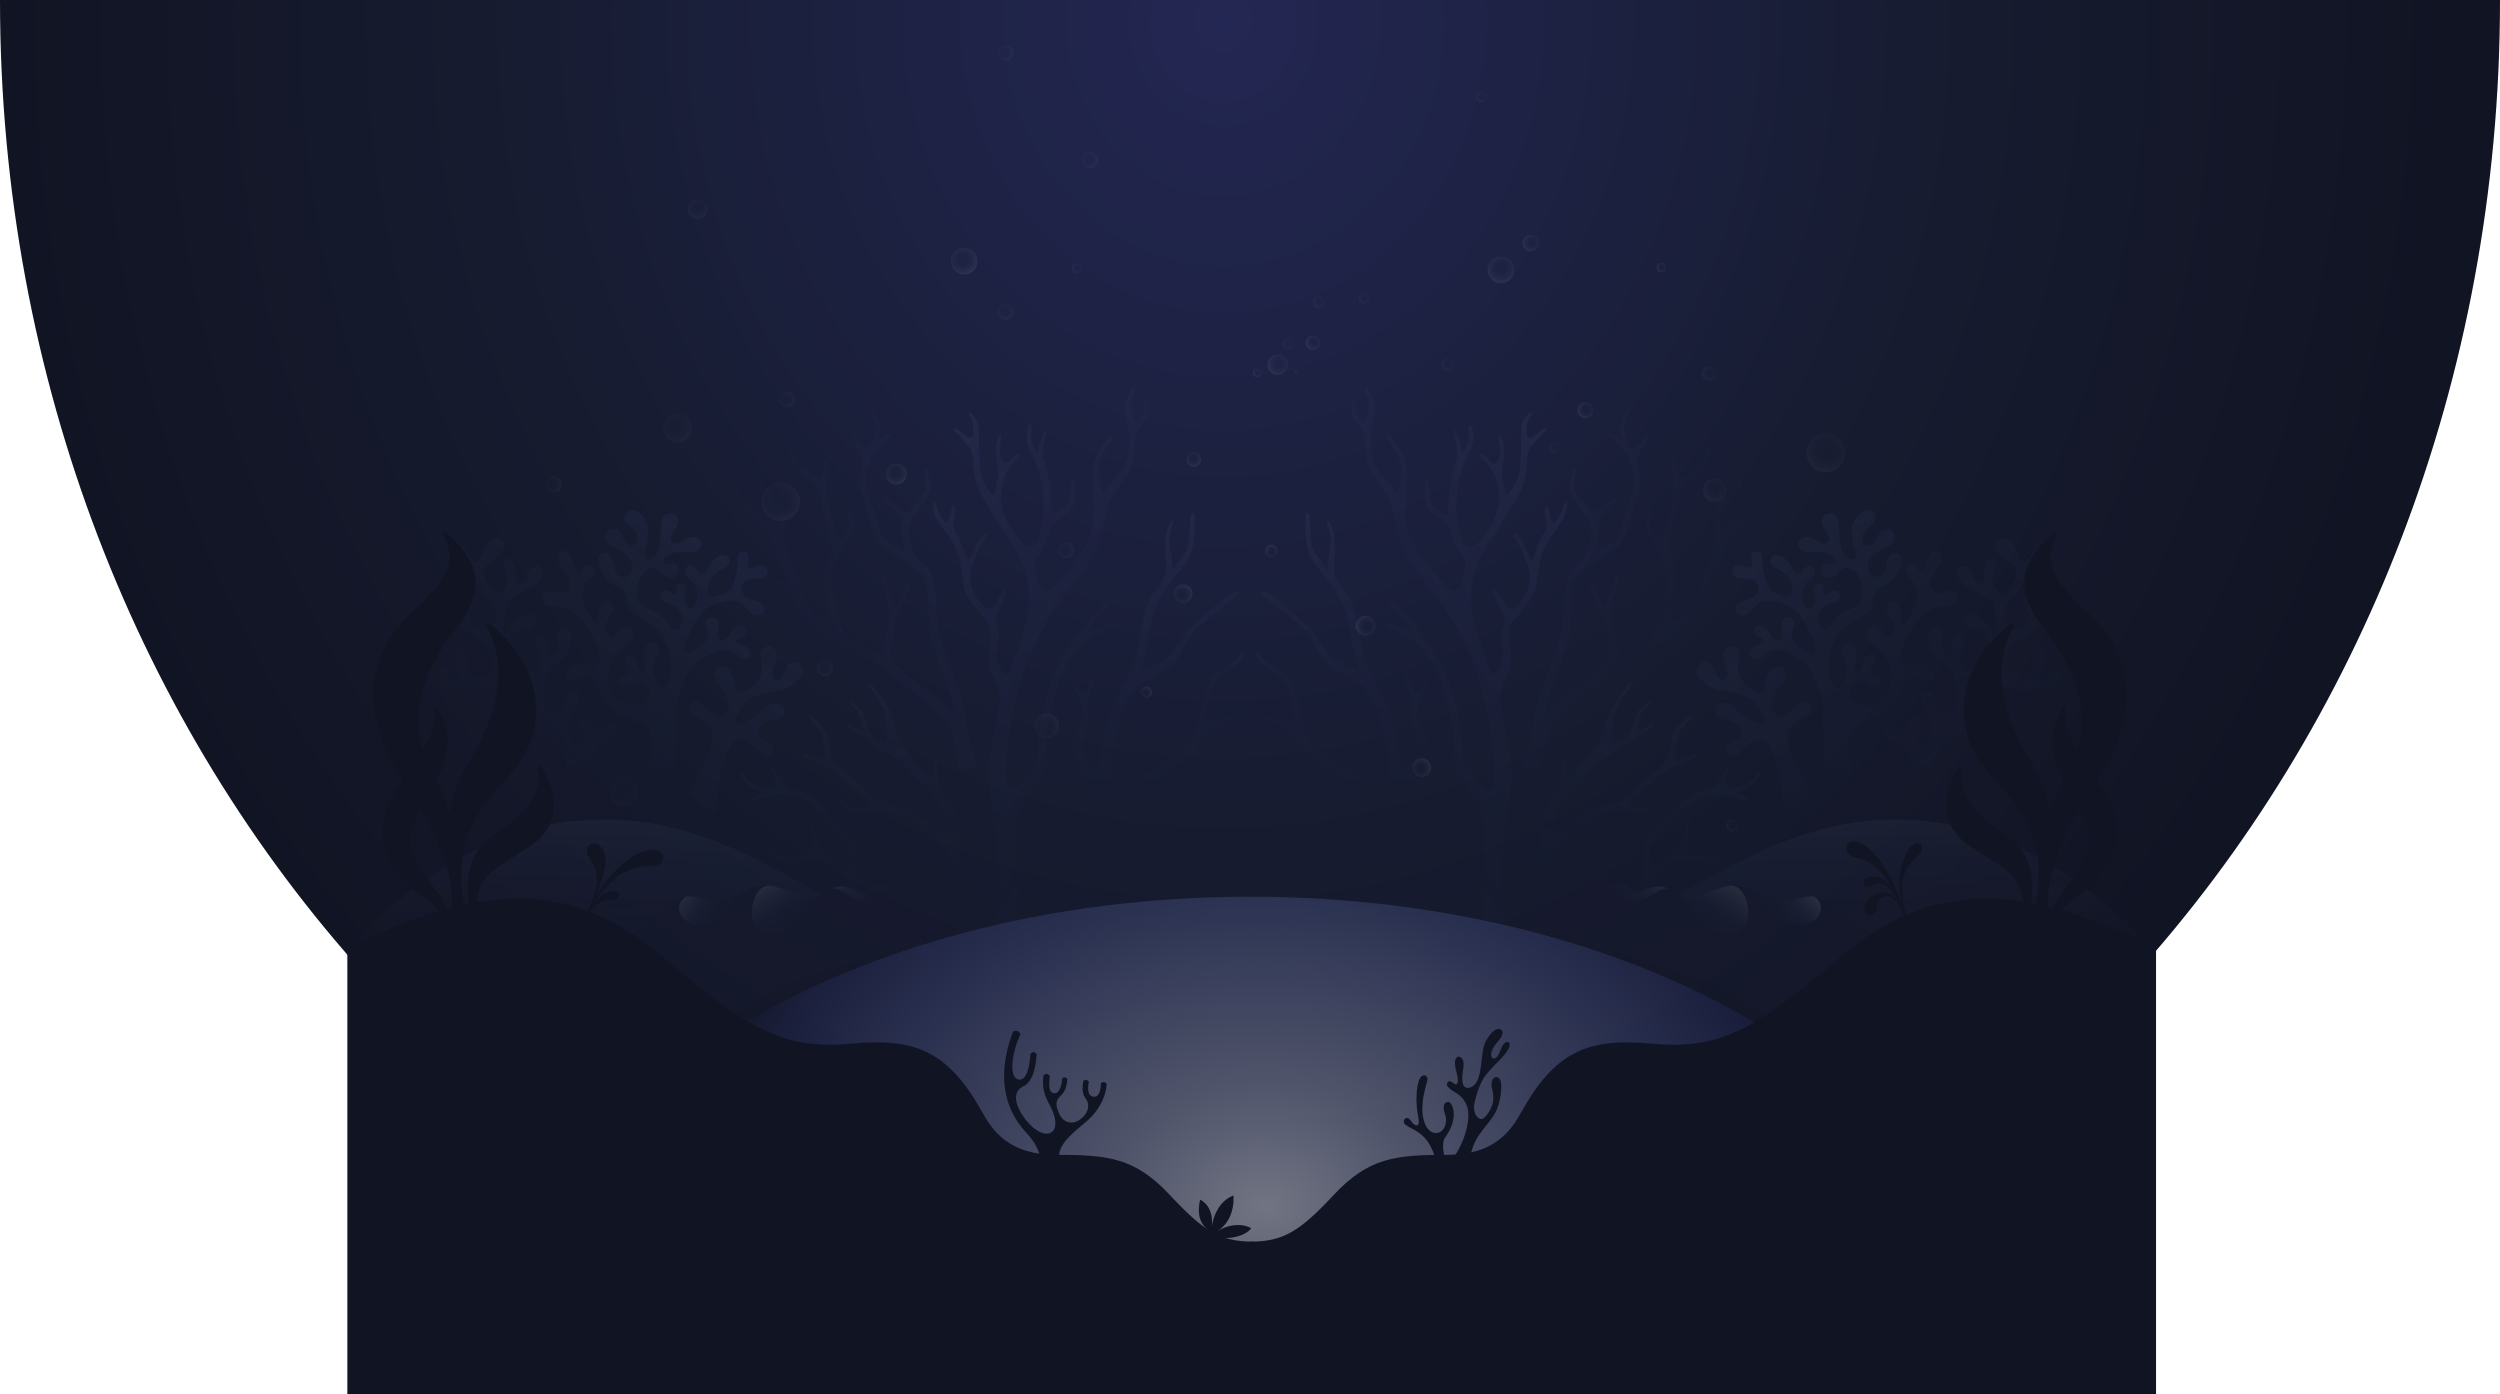 <svg id="Background" xmlns="http://www.w3.org/2000/svg" xmlns:xlink="http://www.w3.org/1999/xlink" viewBox="0 0 1324.3 738.49">
  <defs>
    <style>
      .cls-1 {
        fill: #161b2f;
      }

      .cls-2 {
        fill: url(#radial-gradient);
      }

      .cls-24, .cls-29, .cls-3 {
        opacity: 0.3;
      }

      .cls-4 {
        fill: url(#linear-gradient);
      }

      .cls-5 {
        fill: url(#linear-gradient-2);
      }

      .cls-6 {
        fill: url(#linear-gradient-3);
      }

      .cls-7 {
        fill: url(#linear-gradient-4);
      }

      .cls-8 {
        fill: url(#linear-gradient-5);
      }

      .cls-9 {
        fill: url(#linear-gradient-6);
      }

      .cls-10 {
        fill: url(#linear-gradient-7);
      }

      .cls-11 {
        fill: url(#linear-gradient-8);
      }

      .cls-12 {
        opacity: 0.75;
      }

      .cls-13 {
        fill: url(#linear-gradient-9);
      }

      .cls-14 {
        fill: url(#linear-gradient-10);
      }

      .cls-15 {
        fill: url(#linear-gradient-11);
      }

      .cls-16 {
        fill: url(#linear-gradient-12);
      }

      .cls-17 {
        fill: url(#linear-gradient-13);
      }

      .cls-18 {
        fill: url(#linear-gradient-14);
      }

      .cls-19 {
        opacity: 0.35;
      }

      .cls-20, .cls-22, .cls-23, .cls-25, .cls-27, .cls-28, .cls-30 {
        opacity: 0.5;
      }

      .cls-20 {
        fill: url(#linear-gradient-15);
      }

      .cls-21 {
        clip-path: url(#clip-path);
      }

      .cls-22 {
        fill: url(#linear-gradient-16);
      }

      .cls-23 {
        fill: url(#linear-gradient-17);
      }

      .cls-24 {
        fill: url(#linear-gradient-18);
      }

      .cls-25 {
        fill: url(#linear-gradient-19);
      }

      .cls-26 {
        clip-path: url(#clip-path-2);
      }

      .cls-27 {
        fill: url(#linear-gradient-20);
      }

      .cls-28 {
        fill: url(#linear-gradient-21);
      }

      .cls-29 {
        fill: url(#linear-gradient-22);
      }

      .cls-30 {
        fill: url(#radial-gradient-2);
      }

      .cls-31, .cls-32, .cls-33, .cls-34, .cls-37, .cls-38, .cls-42, .cls-43, .cls-49, .cls-50, .cls-51, .cls-52, .cls-53, .cls-54, .cls-57, .cls-67 {
        opacity: 0.1;
      }

      .cls-31 {
        fill: url(#radial-gradient-3);
      }

      .cls-32 {
        fill: url(#radial-gradient-4);
      }

      .cls-33 {
        fill: url(#radial-gradient-5);
      }

      .cls-34 {
        fill: url(#radial-gradient-6);
      }

      .cls-35, .cls-36, .cls-39, .cls-40, .cls-41, .cls-44, .cls-45, .cls-46, .cls-47, .cls-48, .cls-55, .cls-56, .cls-58, .cls-59, .cls-60, .cls-62, .cls-64, .cls-65, .cls-66, .cls-68, .cls-69 {
        opacity: 0.05;
      }

      .cls-35 {
        fill: url(#radial-gradient-7);
      }

      .cls-36 {
        fill: url(#radial-gradient-8);
      }

      .cls-37 {
        fill: url(#radial-gradient-9);
      }

      .cls-38 {
        fill: url(#radial-gradient-10);
      }

      .cls-39 {
        fill: url(#radial-gradient-11);
      }

      .cls-40 {
        fill: url(#radial-gradient-12);
      }

      .cls-41 {
        fill: url(#radial-gradient-13);
      }

      .cls-42 {
        fill: url(#radial-gradient-14);
      }

      .cls-43 {
        fill: url(#radial-gradient-15);
      }

      .cls-44 {
        fill: url(#radial-gradient-16);
      }

      .cls-45 {
        fill: url(#radial-gradient-17);
      }

      .cls-46 {
        fill: url(#radial-gradient-18);
      }

      .cls-47 {
        fill: url(#radial-gradient-19);
      }

      .cls-48 {
        fill: url(#radial-gradient-20);
      }

      .cls-49 {
        fill: url(#radial-gradient-21);
      }

      .cls-50 {
        fill: url(#radial-gradient-22);
      }

      .cls-51 {
        fill: url(#radial-gradient-23);
      }

      .cls-52 {
        fill: url(#radial-gradient-24);
      }

      .cls-53 {
        fill: url(#radial-gradient-25);
      }

      .cls-54 {
        fill: url(#radial-gradient-26);
      }

      .cls-55 {
        fill: url(#radial-gradient-27);
      }

      .cls-56 {
        fill: url(#radial-gradient-28);
      }

      .cls-57 {
        fill: url(#radial-gradient-29);
      }

      .cls-58 {
        fill: url(#radial-gradient-30);
      }

      .cls-59 {
        fill: url(#radial-gradient-31);
      }

      .cls-60 {
        fill: url(#radial-gradient-32);
      }

      .cls-61 {
        opacity: 0.04;
        fill: url(#radial-gradient-33);
      }

      .cls-62 {
        fill: url(#radial-gradient-34);
      }

      .cls-63 {
        opacity: 0.02;
        fill: url(#radial-gradient-35);
      }

      .cls-64 {
        fill: url(#radial-gradient-36);
      }

      .cls-65 {
        fill: url(#radial-gradient-37);
      }

      .cls-66 {
        fill: url(#radial-gradient-38);
      }

      .cls-67 {
        fill: url(#radial-gradient-39);
      }

      .cls-68 {
        fill: url(#radial-gradient-40);
      }

      .cls-69 {
        fill: url(#radial-gradient-41);
      }

      .cls-70 {
        fill: #111423;
      }
    </style>
    <radialGradient id="radial-gradient" cx="1076.28" cy="810.53" r="380.85" gradientTransform="translate(-1181.57 -1520.88) scale(1.7 1.89)" gradientUnits="userSpaceOnUse">
      <stop offset="0" stop-color="#232753"/>
      <stop offset="0.62" stop-color="#161b2f"/>
      <stop offset="1" stop-color="#111423"/>
    </radialGradient>
    <linearGradient id="linear-gradient" x1="457.91" y1="92.68" x2="457.91" y2="480.88" gradientTransform="matrix(-1, 0, 0, 1, 1071.37, 0)" gradientUnits="userSpaceOnUse">
      <stop offset="0" stop-color="#d1d3de"/>
      <stop offset="0.49" stop-color="#414a76" stop-opacity="0.5"/>
      <stop offset="0.78" stop-color="#232943" stop-opacity="0.19"/>
      <stop offset="1" stop-color="#111423" stop-opacity="0"/>
    </linearGradient>
    <linearGradient id="linear-gradient-2" x1="292.41" y1="182.65" x2="685.49" y2="420.26" gradientTransform="matrix(1, 0, 0, 1, 0, 0)" xlink:href="#linear-gradient"/>
    <linearGradient id="linear-gradient-3" x1="823.91" y1="185.56" x2="341.91" y2="367.56" gradientUnits="userSpaceOnUse">
      <stop offset="0" stop-color="#d1d3de"/>
      <stop offset="0" stop-color="#cdcfdb" stop-opacity="0.99"/>
      <stop offset="0.04" stop-color="#acb0c3" stop-opacity="0.87"/>
      <stop offset="0.07" stop-color="#8f94ae" stop-opacity="0.77"/>
      <stop offset="0.11" stop-color="#777d9d" stop-opacity="0.69"/>
      <stop offset="0.16" stop-color="#636a8f" stop-opacity="0.62"/>
      <stop offset="0.21" stop-color="#545c84" stop-opacity="0.57"/>
      <stop offset="0.26" stop-color="#49527c" stop-opacity="0.53"/>
      <stop offset="0.34" stop-color="#434c77" stop-opacity="0.51"/>
      <stop offset="0.49" stop-color="#414a76" stop-opacity="0.5"/>
      <stop offset="0.64" stop-color="#363d63" stop-opacity="0.38"/>
      <stop offset="0.93" stop-color="#181c30" stop-opacity="0.08"/>
      <stop offset="1" stop-color="#111423" stop-opacity="0"/>
    </linearGradient>
    <linearGradient id="linear-gradient-4" x1="328.52" y1="223.92" x2="507.52" y2="528.92" gradientTransform="translate(89.9 -82.56) rotate(10.83)" gradientUnits="userSpaceOnUse">
      <stop offset="0" stop-color="#d1d3de"/>
      <stop offset="0" stop-color="#cdcfdb" stop-opacity="0.99"/>
      <stop offset="0.03" stop-color="#acb0c3" stop-opacity="0.87"/>
      <stop offset="0.06" stop-color="#8f94ae" stop-opacity="0.77"/>
      <stop offset="0.09" stop-color="#777d9d" stop-opacity="0.69"/>
      <stop offset="0.13" stop-color="#636a8f" stop-opacity="0.62"/>
      <stop offset="0.17" stop-color="#545c84" stop-opacity="0.57"/>
      <stop offset="0.22" stop-color="#49527c" stop-opacity="0.53"/>
      <stop offset="0.28" stop-color="#434c77" stop-opacity="0.51"/>
      <stop offset="0.4" stop-color="#414a76" stop-opacity="0.5"/>
      <stop offset="0.5" stop-color="#394167" stop-opacity="0.41"/>
      <stop offset="1" stop-color="#111423" stop-opacity="0"/>
    </linearGradient>
    <linearGradient id="linear-gradient-5" x1="736.75" y1="92.68" x2="736.75" y2="480.88" gradientTransform="translate(-25.91)" xlink:href="#linear-gradient"/>
    <linearGradient id="linear-gradient-6" x1="13.57" y1="182.65" x2="406.65" y2="420.26" gradientTransform="matrix(-1, 0, 0, 1, 1045.46, 0)" xlink:href="#linear-gradient"/>
    <linearGradient id="linear-gradient-7" x1="568.71" y1="151.06" x2="938.71" y2="369.06" xlink:href="#linear-gradient-3"/>
    <linearGradient id="linear-gradient-8" x1="54.64" y1="276.29" x2="233.64" y2="581.29" gradientTransform="matrix(-0.98, 0.19, 0.19, 0.98, 955.56, -82.56)" xlink:href="#linear-gradient-4"/>
    <linearGradient id="linear-gradient-9" x1="76.07" y1="-409.59" x2="521.58" y2="332.13" gradientTransform="matrix(-1, -0.04, -0.04, 1, 804.49, 255.24)" xlink:href="#linear-gradient"/>
    <linearGradient id="linear-gradient-10" x1="174.31" y1="-382.31" x2="562.41" y2="263.84" gradientTransform="matrix(-1, -0.04, -0.04, 1, 804.49, 255.24)" xlink:href="#linear-gradient"/>
    <linearGradient id="linear-gradient-11" x1="222.9" y1="-385.2" x2="598.9" y2="240.8" gradientTransform="matrix(-1, -0.04, -0.04, 1, 804.49, 255.24)" xlink:href="#linear-gradient"/>
    <linearGradient id="linear-gradient-12" x1="754.3" y1="-381.17" x2="1199.81" y2="360.56" gradientTransform="translate(-159.02 255.24) rotate(-2.4)" xlink:href="#linear-gradient"/>
    <linearGradient id="linear-gradient-13" x1="852.54" y1="-353.88" x2="1240.65" y2="292.27" gradientTransform="translate(-159.02 255.24) rotate(-2.4)" xlink:href="#linear-gradient"/>
    <linearGradient id="linear-gradient-14" x1="901.13" y1="-356.77" x2="1277.13" y2="269.23" gradientTransform="translate(-159.02 255.24) rotate(-2.4)" xlink:href="#linear-gradient"/>
    <linearGradient id="linear-gradient-15" x1="329.19" y1="344.23" x2="324.52" y2="569.25" gradientTransform="matrix(1, 0, 0, 1, 0, 0)" xlink:href="#linear-gradient"/>
    <clipPath id="clip-path">
      <path class="cls-1" d="M307.08,507.93c20.41-3.86,28.69-13.9,30-15,7.82-6.5,18-13.67,21-16,3.35-2.55,6.34-2.81,13.22-1.1s11.73,1.62,18.45-1.56,12.92-7.35,22.28-4.2,10.26,3.53,13.46,4.57,6.69,0.65,11.66-1.93,6.84-4.3,12.93-2.44,6.87,3.08,9.52,1.21,3.77-3.17,9-2.8,10.53,0.74,13.53.72,2.85-.81,7.62-3.08,6.46-3.41,10.24-2.21,7.8,2.22,11,3.38,3.47,1,5.81-1.1,3.86-4.14,7.77-2.29,6.28,1.4,6.28,1.4L505,492.12l-89.92,29.45-58,38.22S306.3,508.08,307.08,507.93Z"/>
    </clipPath>
    <linearGradient id="linear-gradient-16" x1="321.65" y1="450.21" x2="345.84" y2="475.82" gradientTransform="translate(-38 80.97) rotate(-10.7)" xlink:href="#linear-gradient"/>
    <linearGradient id="linear-gradient-17" x1="398.48" y1="456.2" x2="426.87" y2="486.26" gradientTransform="translate(-38 80.97) rotate(-10.7)" xlink:href="#linear-gradient"/>
    <linearGradient id="linear-gradient-18" x1="372.93" y1="458.28" x2="385.62" y2="489.12" gradientTransform="translate(-38 80.97) rotate(-10.7)" xlink:href="#linear-gradient"/>
    <linearGradient id="linear-gradient-19" x1="-282.02" y1="344.23" x2="-286.69" y2="569.25" gradientTransform="matrix(-1, 0, 0, 1, 713.09, 0)" xlink:href="#linear-gradient"/>
    <clipPath id="clip-path-2">
      <path class="cls-1" d="M1017.22,507.93c-20.41-3.86-28.69-13.9-30-15-7.82-6.5-18-13.67-21-16-3.35-2.55-6.34-2.81-13.22-1.1s-11.73,1.62-18.45-1.56-12.92-7.35-22.28-4.2-10.26,3.53-13.46,4.57-6.69.65-11.66-1.93-6.84-4.3-12.93-2.44-6.87,3.08-9.52,1.21-3.77-3.17-9-2.8-10.53.74-13.53,0.72-2.85-.81-7.62-3.08-6.46-3.41-10.24-2.21-7.8,2.22-11,3.38-3.47,1-5.81-1.1-3.86-4.14-7.77-2.29-6.28,1.4-6.28,1.4l25.91,26.58,89.92,29.45,58,38.22S1018,508.08,1017.22,507.93Z"/>
    </clipPath>
    <linearGradient id="linear-gradient-20" x1="-278.93" y1="336.76" x2="-254.75" y2="362.36" gradientTransform="matrix(-0.98, -0.19, -0.19, 0.98, 751.09, 80.97)" xlink:href="#linear-gradient"/>
    <linearGradient id="linear-gradient-21" x1="-202.11" y1="342.74" x2="-173.72" y2="372.8" gradientTransform="matrix(-0.98, -0.19, -0.19, 0.98, 751.09, 80.97)" xlink:href="#linear-gradient"/>
    <linearGradient id="linear-gradient-22" x1="-227.66" y1="344.82" x2="-214.97" y2="375.66" gradientTransform="matrix(-0.98, -0.19, -0.19, 0.98, 751.09, 80.97)" xlink:href="#linear-gradient"/>
    <radialGradient id="radial-gradient-2" cx="670.15" cy="601.62" r="318.86" gradientTransform="translate(0 175.77) scale(1 0.77)" gradientUnits="userSpaceOnUse">
      <stop offset="0" stop-color="#d1d3de"/>
      <stop offset="0.26" stop-color="#8d92ad"/>
      <stop offset="0.67" stop-color="#414a76"/>
      <stop offset="0.86" stop-color="#262b57"/>
      <stop offset="0.97" stop-color="#15192d"/>
      <stop offset="1" stop-color="#111423"/>
    </radialGradient>
    <radialGradient id="radial-gradient-3" cx="717.22" cy="215.82" r="4.55" gradientTransform="translate(480.1 898.44) rotate(-90)" gradientUnits="userSpaceOnUse">
      <stop offset="0" stop-color="#111423" stop-opacity="0"/>
      <stop offset="0.13" stop-color="#242736" stop-opacity="0.1"/>
      <stop offset="0.41" stop-color="#575967" stop-opacity="0.36"/>
      <stop offset="0.8" stop-color="#a6a9b5" stop-opacity="0.78"/>
      <stop offset="1" stop-color="#d1d3de"/>
    </radialGradient>
    <radialGradient id="radial-gradient-4" cx="703.37" cy="95.42" r="6.4" gradientTransform="translate(582.1 896.14) rotate(-90)" xlink:href="#radial-gradient-3"/>
    <radialGradient id="radial-gradient-5" cx="701.11" cy="186.16" r="2.65" xlink:href="#radial-gradient-3"/>
    <radialGradient id="radial-gradient-6" cx="701.87" cy="206.92" r="1.33" xlink:href="#radial-gradient-3"/>
    <radialGradient id="radial-gradient-7" cx="716.66" cy="202.53" r="3.28" xlink:href="#radial-gradient-3"/>
    <radialGradient id="radial-gradient-8" cx="738.53" cy="218.96" r="3.85" xlink:href="#radial-gradient-3"/>
    <radialGradient id="radial-gradient-9" cx="756.87" cy="400.28" r="2.93" xlink:href="#radial-gradient-3"/>
    <radialGradient id="radial-gradient-10" cx="770.03" cy="331.38" r="5.17" xlink:href="#radial-gradient-3"/>
    <radialGradient id="radial-gradient-11" cx="847.29" cy="304.89" r="3.3" xlink:href="#radial-gradient-3"/>
    <radialGradient id="radial-gradient-12" cx="740.66" cy="242.83" r="3.28" xlink:href="#radial-gradient-3"/>
    <radialGradient id="radial-gradient-13" cx="661.6" cy="343.66" r="3.28" xlink:href="#radial-gradient-3"/>
    <radialGradient id="radial-gradient-14" cx="679.15" cy="258.29" r="4.97" gradientTransform="translate(582.1 896.14) rotate(-90)" xlink:href="#radial-gradient-3"/>
    <radialGradient id="radial-gradient-15" cx="758.37" cy="-70.38" r="8.4" gradientTransform="translate(1268.52 66.98) rotate(180)" xlink:href="#radial-gradient-3"/>
    <radialGradient id="radial-gradient-16" cx="731.23" cy="-48.75" r="4.97" gradientTransform="translate(1263.65 115.91) rotate(180)" xlink:href="#radial-gradient-3"/>
    <radialGradient id="radial-gradient-17" cx="684.78" cy="-164.47" r="4.97" gradientTransform="translate(1101.48 46.64) rotate(180)" xlink:href="#radial-gradient-3"/>
    <radialGradient id="radial-gradient-18" cx="481.62" cy="-188.21" r="4.97" gradientTransform="translate(1058.76 -103.98) rotate(180)" xlink:href="#radial-gradient-3"/>
    <radialGradient id="radial-gradient-19" cx="636.71" cy="-325.46" r="4.97" gradientTransform="translate(1201.23 -34.51) rotate(180)" xlink:href="#radial-gradient-3"/>
    <radialGradient id="radial-gradient-20" cx="701.4" cy="-375.22" r="7.79" gradientTransform="translate(178.39 -316.34) rotate(90)" xlink:href="#radial-gradient-3"/>
    <radialGradient id="radial-gradient-21" cx="683.33" cy="-428.53" r="3.48" gradientTransform="translate(178.39 -316.34) rotate(90)" xlink:href="#radial-gradient-3"/>
    <radialGradient id="radial-gradient-22" cx="631.22" cy="-447.66" r="5.88" gradientTransform="translate(178.39 -316.34) rotate(90)" xlink:href="#radial-gradient-3"/>
    <radialGradient id="radial-gradient-23" cx="655.31" cy="-527.38" r="6.25" gradientTransform="translate(68.57 859.64)" xlink:href="#radial-gradient-3"/>
    <radialGradient id="radial-gradient-24" cx="608.1" cy="-574.36" r="3.9" gradientTransform="translate(65.66 866.66)" xlink:href="#radial-gradient-3"/>
    <radialGradient id="radial-gradient-25" cx="723.4" cy="-573.99" r="5.88" gradientTransform="translate(178.39 -316.34) rotate(90)" xlink:href="#radial-gradient-3"/>
    <radialGradient id="radial-gradient-26" cx="474" cy="-75.01" r="8.4" gradientTransform="translate(871.1 616.4) rotate(-90)" xlink:href="#radial-gradient-3"/>
    <radialGradient id="radial-gradient-27" cx="283.98" cy="-21.5" r="12.13" gradientTransform="translate(990.1 523.14) rotate(-90)" xlink:href="#radial-gradient-3"/>
    <radialGradient id="radial-gradient-28" cx="797.53" cy="-353.4" r="6.18" gradientTransform="translate(723.68 907.87) rotate(-90)" xlink:href="#radial-gradient-3"/>
    <radialGradient id="radial-gradient-29" cx="794.16" cy="-183.37" r="6.58" gradientTransform="translate(1268.52 66.98) rotate(180)" xlink:href="#radial-gradient-3"/>
    <radialGradient id="radial-gradient-30" cx="804.04" cy="-108.78" r="4.97" gradientTransform="translate(1097.03 147.27) rotate(180)" xlink:href="#radial-gradient-3"/>
    <radialGradient id="radial-gradient-31" cx="705.5" cy="287.19" r="3.85" xlink:href="#radial-gradient-3"/>
    <radialGradient id="radial-gradient-32" cx="473.19" cy="-116.54" r="4.97" gradientTransform="translate(1005.61 -88.94) rotate(180)" xlink:href="#radial-gradient-3"/>
    <radialGradient id="radial-gradient-33" cx="910.23" cy="-158.64" r="9.1" gradientTransform="translate(1268.52 66.98) rotate(180)" xlink:href="#radial-gradient-3"/>
    <radialGradient id="radial-gradient-34" cx="826.95" cy="-237.58" r="4.97" gradientTransform="translate(1263.65 115.91) rotate(180)" xlink:href="#radial-gradient-3"/>
    <radialGradient id="radial-gradient-35" cx="938.9" cy="-351.17" r="9.1" gradientTransform="translate(1268.52 66.98) rotate(180)" xlink:href="#radial-gradient-3"/>
    <radialGradient id="radial-gradient-36" cx="700.98" cy="425.73" r="4.55" xlink:href="#radial-gradient-3"/>
    <radialGradient id="radial-gradient-37" cx="461.37" cy="438.05" r="3.85" xlink:href="#radial-gradient-3"/>
    <radialGradient id="radial-gradient-38" cx="639.33" cy="429.04" r="7.39" xlink:href="#radial-gradient-3"/>
    <radialGradient id="radial-gradient-39" cx="655.4" cy="152.8" r="4.55" xlink:href="#radial-gradient-3"/>
    <radialGradient id="radial-gradient-40" cx="756.46" cy="90.9" r="3.28" xlink:href="#radial-gradient-3"/>
    <radialGradient id="radial-gradient-41" cx="648.17" cy="-404.85" r="12.13" gradientTransform="translate(1060.92 -140.47) rotate(180)" xlink:href="#radial-gradient-3"/>
  </defs>
  <title>footer-background</title>
  <path class="cls-2" d="M1324.3,0c0,403.76-296.46,731.07-662.15,731.07S0,403.76,0,0H1324.3Z"/>
  <g class="cls-3">
    <path class="cls-4" d="M568.09,493.2c3.36-30.5,7.55-51.9,9.51-58.33s1.12-13.15-2-19.86-5.22-11.21-6.24-13.9c-1.45-3.83-2.5-7.19-.2-11.28,2.78-4.92,5.12-10.28,4.41-14.29s-2.73-7-4.41-10.33-0.63-5.17,1.65-1.19c3.08,5.39,4.9,2.43,6.49-3.18,1.47-5.2,2.78-3.1,2.15-.25-1,4.69-4,9.39-3.19,11.91,1.51,4.74,1.37,5.86,0,10.69-1.86,6.74-4.88,10.69-1.82,17a72.44,72.44,0,0,0,4.49,8.59c1.4,2.24,2.78-.47,3.62-5.79s3.36-24.06,10.07-35.53,9-16.23,10.63-26.58,3.36-21.82,9-28.54,5.6-9,5.32-14.55-1.19-13.39,1.54-19.16c2-4.3,3-3.22,1.64.42a21.66,21.66,0,0,0-.94,11.19c0.56,3.92,1.4,7.27,1.12,12,4.2-6.16,7-8.67,8.11-12.31s1.22-10.44,1.5-14.64,2.26-5.77,2.31.14c0.05,6.24.26,16.1-4.62,22.7-4.6,6.22-11,13.41-14,19.28s-4.48,10.85-5.6,18.68A109.33,109.33,0,0,1,603.9,356c7-3.36,12-5.88,14.55-7.55s5.27-6.6,8.63-11.64,20.7-19.86,25.18-22.38,5.92-1,2.28,1.85S633,332.47,630.2,337.51s-6.16,10.63-7.55,13.15-12.31,7.8-17.35,10.63c-4.27,2.4-10.63,12-12.31,19.86s-5.32,21.82-4.48,27.42,7.83,7,14.55,3.08,22.38-11.75,26-16.23,5.6-11.75,7-19.3,3.78-16.65,9.65-20.28,9.65-6.3,11.05-9.09,3-2.78,2,.2c-1.47,4.55-5.44,6.87-10.77,10.3-4.9,3.15-6.9,8.22-7.69,12.1s-2,9.22-1.44,11.74,7.2,0.35,11.05-1c3.53-1.28,8.5-1.36,2.06,1.72s-12.38,4.76-15.18,9.79-4.12,7.2-10.53,12.27c-6.13,4.85-20.56,12.52-31.89,20.14-3.63,2.44-7.62,5.46-9.79,15.11-2.52,11.19-6.71,35.25-7.27,55.68C572.28,497.54,568.09,493.2,568.09,493.2Z"/>
    <path class="cls-5" d="M526.4,488.45c3.36-13.43,3.5-23.78,2.1-38.61s-7.13-36-3.78-52,3.5-19.44,4.2-23.08a19.49,19.49,0,0,0-1.12-12.87c-2.38-5.74-4.76-8.53-3.92-14.83s2-13.85-1.26-18-9.93-11.75-11.05-15.11-1.4-7.41-2.24-11.75-1-9.51-6-16.93-8.38-10.39-8.94-16,1.07-3.35,1.91-.55a15.46,15.46,0,0,0,4.37,7.58c1.69,1.67,2.26-1.56,3.1-5.62s2.28-3.37,2.08.41-1.54,7.59-.28,9.83,4.48,7.41,5.88,13,3,0.82,4.36-2.68a26.84,26.84,0,0,1,4.79-7.53c1.78-2.25,2.74-1,1.2,1.26a57.15,57.15,0,0,0-6,12.42c-1.4,4.48-2.48,5.63-1.54,11.08,0.83,4.81,1.91,7.18,4.48,10.07,3,3.36,5.92,5.56,8.16,1.92s3.08-5.46,4.34-7.27,2.47-.95,1.49,1.85-2.11,4.62-3.36,7.41c-1.15,2.59-2.62,4-1.89,7.22,0.58,2.59,1.84,4.8,1.42,8.16s-1.11,5.67-.63,9.66c0.37,3.11,1,6.57,2.92,8.39s2.94,2,4.76-3.22,5.88-16.29,7.13-21.4c4.58-18.73,1.08-32.07-9.52-46.85-2.76-3.85-4.62-7.41-6.85-11.05s-5-7.69-7.41-12.31a35,35,0,0,1-3.64-14.69c-0.28-5.32-.56-7.69-2.94-10.49s-4.48-4.9-6.3-6.71-1.58-3.33,1.63-1,4.06,3.22,5.6,3.5,1.86-.82,1.86-3.1c0-2.55.43-4.16-1.53-7.51s-0.73-3.82,2.06-.18,2.38,5.32,2.52,9.37,0.09,6.78.16,11.61c0.06,4.21.56,9.65,2.66,13.71,1.67,3.23,2.81,5,4.13,6.21a0.82,0.82,0,0,0,1.34-.42c0.2-.87.49-2.21,0.83-4,0.65-3.44,1.68-5.91.84-10s-1.54-9.06-.28-14,2.51-3.43,2.06-.39c-0.66,4.51-1.47,8.67,1.15,11.86,1.64,2,4.24-1.34,6-3,2.51-2.32,3.94-1.1,1.71,1s-5.42,5.62-6.77,9.39c-1.68,4.69-2.95,11.42-1.66,16.48,1.22,4.79,2.48,7.27,6.19,13.43,4.09,6.78,10.67,11.49,13.4,2.78a55.67,55.67,0,0,0,2.38-20.13,58.53,58.53,0,0,0-3-16.89c-2.62-9-6.79-9.76-5.54-19.51,0.74-5.76,2.53-3.52,2.31-.73-0.42,5.35,0,7.24,2.34,11,1.54,2.47,1-1.11,1.85-3.64,1.12-3.22,1.43-4.06,2.41-6.61,0.82-2.13,1.75.73,0.91,3.25s-2.38,8.11-1.12,12.17a80.8,80.8,0,0,1,3.08,11.61c0.89,4.85,1.2,13.65,1.36,16.65a0.45,0.45,0,0,0,.66.36c5-2.68,7.36-3.75,8.2-6.13,0.7-2,1-5.22,1.18-9.42s2-3.2,2.14.18c0.14,5.39.27,11-2.14,13-2.86,2.45-5.43,3.8-8.65,6.74-2.76,2.52-3.86,11.26-8.43,16.85a8.8,8.8,0,0,0-2,7.09c1.24,7,4.12,16.32,9.4,10.55,8.43-9.21,16.57-19.56,18.25-23.62s3.92-8.81,3.64-18-0.25-14.85-.67-19.47c-0.52-5.81,4-13,7.52-17.74s4.13-2.1,2,1.12-6.33,9.76-6.37,14.41a49.7,49.7,0,0,0,2.38,13.43c4.62-6.85,6.57-8.11,9.65-12.45s4.06-9.23,4.2-14.41-0.56-7.69-1.54-12.59-1.35-8.15,1.58-14,3.55-3,2.15.9-1.91,5.85,1,14.67c4-3.15,5.29-4.7,4.82-8.95-0.32-2.93,1.37-3.61,1.95,0,0.68,4.29,0,6.24-2.22,8.76-2.53,2.82-4.41,5.88-4.69,9.8a100.61,100.61,0,0,1-1.26,12.39c-0.84,4.34-10.07,15-12.31,20.47s-1.82,13.71-5.88,22.95c-4,9-13.43,21-19.86,29.24S543.88,345.06,538,370.66s-5.74,41.83-4.34,44.76a7.18,7.18,0,0,0,2,2.65,1.65,1.65,0,0,0,2.19-.16c4.88-5,10.66-10.41,11.32-14.24,0.7-4.06.56-16.65,3.92-29.8s6.43-20.84,13.29-31.2,16.48-21.25,20.08-24.45c3.38-3,3.42-.87,1.46,1.51s-9.79,10.91-11.75,15.39c6-2.52,7.13-3.36,10.63-4.2s5.35-.11,1.43,2-9.13,3.86-14.41,8.21c-6.92,5.71-12.9,18.48-14.72,25.48s-5,17.91-4.76,28,0.56,10.73-3.22,17S539,426.4,538.43,436.27a134.6,134.6,0,0,0,.4,26.16c1.12,10.63.3,21.26-.82,26.16C532,492.78,526.4,488.45,526.4,488.45Z"/>
    <path class="cls-6" d="M507.4,406.06c-1.54-9.54-2.51-20.18-6.19-23.73s-18.74-17.16-25.57-22.24a206,206,0,0,0-24.09-15.4c-9.9-5.48-21.86-12.7-24.75-15.84a27.16,27.16,0,0,1-5.47-9.77c-1.22-3.33-1.87-5.19-5.53-7.19s-4.92-3.12-7.42-4.45c-2.82-1.5-2-3.12,1-1.7,3.19,1.55,7.77,4,7,1.35a121.16,121.16,0,0,0-5.17-14.1c-2.2-4.7-3.24-8.77-6.77-12.22s-8.11-7.15-10.29-11-3.37-6.56-5.61-11.43c-1.87-4-.44-4.75,1.63-0.73s4.73,10.09,8.57,13.14a66,66,0,0,0,9.53,6.6c3.55,2.09,4.69,1,4.35-3.45-0.31-4.19-1.32-5.3-4.38-8.55a64.7,64.7,0,0,1-5.08-5.57c-1-1.38-1.22-3.32-1.81-6.35-0.68-3.47.52-3.73,1.36-.9s1,4.82,2.52,6.28a85.88,85.88,0,0,0,6.88,5.93c0.17-4.63,0-5.78.21-8.45,0.09-1.5,1.09-2.24,1.7.92s0,7.16.92,12,1.29,7.3,1.14,10.9-0.67,7.4,1.41,13,7.4,21.48,10,26.7c2.31,4.6,5.91,6.82,8,8.25s4.58,3.94,3.48-4.1c-1.54-11.21-1.83-12.69-2.38-17.14-0.38-3,.93-5.63,3.33-14.54,1.31-4.88-.14-5.82-2.47-15.62s-2.54-13.76-4.06-17.17-5.33-5.93-8.52-8.6-4.67-4-6.37-10.73c-1.82-7.2.75-4.92,1.93-1.09,1.07,3.46,1.76,6.1,3.95,7.82s5.27,4.5,8,5.83,2.61,0.44,3.13-1.76c0.57-2.38.91-3.62,1.44-6.4s2.11-1.55,1.65,2-0.67,6.62-.93,9.87c-0.24,3,1,9.36,2.47,15.62s2.59,11.3,3.5,13.57c0.76,1.88,1.44,1.45,3.33-1.22,3.21-4.55,4.36-4.58,2.62-10.78-1.42-5.07.87-3.74,1.74-.47,1.23,4.64,2,5.45.09,9.25-2.36,4.64-5.45,7.31-6.89,10.87s-4.4,10.68-3.38,16.13c1.14,6.05,2.86,19.77,5.22,23.87s14.68,11,17,12.65,2.85,1.44,4.24-3.11,4.34-14.43,3.18-19.62-3.12-12.74-4.11-15.83c-1.2-3.76,1-4.56,2.2-1.14,2.08,5.72,3.3,8.91,4.55,12.37s1.57,1.57,2.72-.67,2.15-4,3.66-7.55c1-2.46,3.08-2,1.89.88-1.81,4.31-3.42,8.83-5,11.7a25.33,25.33,0,0,0-2.67,8.79c-0.43,2.93-1.59,9.74-2.08,13.65-0.44,3.54,2.27,6.54,7.93,11.42s20.86,16.35,26.07,20.43c-2.44-11.07-4-13.27-7-21.87-4.37-12.55-6.36-17.29-6.7-26.34-0.5-13.29-.14-21.21-5.39-26.17s-13.4-8.79-17.12-11.06-5-3-8.16-13.37-4.7-15.33-5.67-18.85a15.3,15.3,0,0,1,0-9.55c1.06-4.06,2.06-6.25.7-8.83s-3-5-4.54-8-1.39-4.72,1.06-1.63,4,5.77,6,5.53,3-3.44,3.73-5.72,2-5.53-.23-10.23-1-4.78,1.08-1.48a15.55,15.55,0,0,1,1.55,13.81c3.14-2.18,3.39-2.37,4.79-3.21s3-.62.84,1.51-5.26,5.18-7.69,8.08-3,6.58-4,11.34-0.61,6.39,2.56,16,4.66,17.33,7.86,19.85,10,5.45,10,5.45c-1.29-5.88-1.93-9.17-2.05-12.71s-0.38-5.68-3.74-9-4.26-4.3-5.82-5.71-1.06-3,1.61-1,6.21,5.37,8.57,6.48,2.51,1.19,4.5-1c2.72-3,5.91-6.84,7-9.31,1.36-2.95,1-5.3.11-9s0.77-4.14,1.66-.82c1,3.86,1.77,6.54,1.42,8.3-0.61,3-1.34,4.11-4.63,9.17s-8.72,9.81-6.18,18.44,2.1,8.24,4.91,10.59c3.49,2.92,6.56,4.42,8.16,14.8s0.73,19.83,2.46,25c2.78,8.4,6.24,17.74,9.56,26.54,3.9,10.35,4.28,15.89,5.37,22.95s5.25,19,5.25,19S513.27,410.61,507.4,406.06Z"/>
    <path class="cls-7" d="M536.78,538.39c-7.69-5.86-16.61-11.73-18-16.66s-6.29-24.61-7.55-33A206,206,0,0,1,509,460.18c-0.16-11.32-.89-25.26-2.29-29.3a27.16,27.16,0,0,0-6-9.43c-2.36-2.64-3.7-4.1-3.73-8.27s-0.43-5.81-.42-8.65c0-3.19-1.82-3.22-1.94,0-0.14,3.54-.1,8.76-2.09,6.78a121.16,121.16,0,0,1-10-11.21c-3.11-4.16-6.21-7-7.58-11.73s-2.47-10.53-4.84-14.26-4.19-6.06-7.43-10.34c-2.68-3.55-4-2.62-1.42,1.09s6.66,8.93,7.54,13.75a66,66,0,0,1,1.33,11.52c0.17,4.11-1.32,4.61-5.09,2.21-3.54-2.25-4.05-3.66-5.48-7.89a64.7,64.7,0,0,0-2.51-7.1c-0.75-1.51-2.36-2.64-4.74-4.59-2.74-2.23-3.54-1.3-1.44.77s3.78,3.16,4.35,5.18a85.88,85.88,0,0,1,2,8.86c-4.16-2-5.12-2.68-7.55-3.8-1.37-.63-2.49-0.1,0,1.93s6.32,3.36,10.12,6.46,5.83,4.58,9.07,6.14,6.84,2.9,10.78,7.37,15.45,16.66,18.82,21.44c3,4.2,3.22,8.43,3.48,11s1.32,5.9-5.25,1.13c-9.15-6.65-10.33-7.6-14-10.18-2.49-1.76-5.41-1.83-14.4-3.93-4.92-1.15-5.06-2.86-12.61-9.55s-10.93-8.73-13.22-11.68-2.71-7.5-3.57-11.57-1.36-6-6.46-10.68c-5.49-5-4.69-1.66-1.87,1.18,2.55,2.57,4.55,4.43,5,7.17s1.48,6.77,1.39,9.76-0.85,2.5-3,1.93c-2.37-.62-3.62-0.91-6.32-1.75s-2.36,1.13.95,2.38,6.15,2.53,9.14,3.84c2.76,1.21,7.8,5.27,12.61,9.55s8.75,7.61,10.31,9.49c1.3,1.56.6,2-2.64,2.36-5.52.69-6.09,1.68-10.75-2.77-3.8-3.64-3.71-1-1.23,1.31,3.52,3.27,3.85,4.36,8.11,4.44,5.2,0.11,9-1.36,12.84-1s11.49,1.15,15.81,4.63c4.8,3.86,16.09,11.85,18.58,15.87s2.74,18.11,3.13,21-0.07,3.19-4.74,2.27-14.77-3-18.8-6.45-9.76-8.76-12-11.09c-2.75-2.83-4.47-1.3-2,1.4,4.07,4.53,6.29,7.11,8.76,9.85s0.65,2.13-1.88,2.08-4.52,0-8.39-.34c-2.66-.24-3.18,1.8-0.12,2.08,4.65,0.44,9.4,1.15,12.68,1.11a25.33,25.33,0,0,1,9,1.79c2.79,1,9.34,3.19,13,4.61,3.33,1.28,4.7,5.09,6.33,12.38s4.58,26.11,5.71,32.63c-8.61-7.37-9.83-9.77-16-16.46-9-9.77-12.24-13.77-20.07-18.34-11.48-6.71-18.63-10.13-20.54-17.1s-1.43-16-1.67-20.31-0.3-5.84-7.94-13.51-11.3-11.38-13.94-13.89a15.3,15.3,0,0,0-8.41-4.51c-4.08-1-6.48-1.13-8.12-3.55s-3-5-4.87-7.76-3.5-3.45-1.94.17,3.19,6.27,2.06,7.88-4.47,1.05-6.8.59-5.8-.87-8.91-5-3.75-3.13-1.82.25a15.55,15.55,0,0,0,11.44,7.88c-3.4,1.74-3.69,1.87-5.09,2.71s-2,2.35.94,1.46,7.05-2.19,10.75-3,7.2,0.48,11.91,1.79,5.92,2.48,12.93,9.82S449,444.83,449.7,448.83s0.07,11.43.07,11.43c-4.57-3.91-7.18-6-10.24-7.8s-4.83-3-6.19-7.55-1.78-5.78-2.29-7.82-2.17-2.37-1.64,1,1.8,8,1.67,10.61-0.14,2.78-3,3.49c-4,1-8.82,2-11.53,1.82-3.24-.19-5.14-1.64-8-4.14s-4-1.27-1.51,1.07c2.91,2.74,4.93,4.65,6.65,5.16,2.93,0.88,4.25.76,10.27,0.25s12.76-3.06,19.18,3.25,6.27,5.74,7,9.33c0.93,4.45.8,7.87,9.2,14.17s17.13,10,20.91,14c6.1,6.41,12.7,13.87,18.9,20.95,7.28,8.32,12,11.27,17.7,15.56s14.25,13.58,14.25,13.58S538,545.72,536.78,538.39Z"/>
  </g>
  <g class="cls-3">
    <path class="cls-8" d="M756.22,493.2c-3.36-30.5-7.55-51.9-9.51-58.33s-1.12-13.15,2-19.86,5.22-11.21,6.24-13.9c1.45-3.83,2.5-7.19.2-11.28-2.78-4.92-5.12-10.28-4.41-14.29s2.73-7,4.41-10.33,0.63-5.17-1.65-1.19c-3.08,5.39-4.9,2.43-6.49-3.18-1.47-5.2-2.78-3.1-2.15-.25,1,4.69,4,9.39,3.19,11.91-1.51,4.74-1.37,5.86,0,10.69,1.86,6.74,4.88,10.69,1.82,17a72.44,72.44,0,0,1-4.49,8.59c-1.4,2.24-2.78-.47-3.62-5.79s-3.36-24.06-10.07-35.53-9-16.23-10.63-26.58-3.36-21.82-9-28.54-5.6-9-5.32-14.55,1.19-13.39-1.54-19.16c-2-4.3-3-3.22-1.64.42a21.66,21.66,0,0,1,.94,11.19c-0.56,3.92-1.4,7.27-1.12,12-4.2-6.16-7-8.67-8.11-12.31s-1.22-10.44-1.5-14.64-2.26-5.77-2.31.14c-0.05,6.24-.26,16.1,4.62,22.7,4.6,6.22,11,13.41,14,19.28s4.48,10.85,5.6,18.68A109.33,109.33,0,0,0,720.4,356c-7-3.36-12-5.88-14.55-7.55s-5.27-6.6-8.63-11.64S676.52,316.91,672,314.4s-5.92-1-2.28,1.85,21.54,16.23,24.34,21.26,6.16,10.63,7.55,13.15S714,358.45,719,361.29c4.27,2.4,10.63,12,12.31,19.86s5.32,21.82,4.48,27.42-7.83,7-14.55,3.08-22.38-11.75-26-16.23-5.6-11.75-7-19.3-3.78-16.65-9.65-20.28-9.65-6.3-11.05-9.09-3-2.78-2,.2c1.47,4.55,5.44,6.87,10.77,10.3,4.9,3.15,6.9,8.22,7.69,12.1s2,9.22,1.44,11.74-7.2.35-11.05-1c-3.53-1.28-8.5-1.36-2.06,1.72s12.38,4.76,15.18,9.79,4.12,7.2,10.53,12.27c6.13,4.85,20.56,12.52,31.89,20.14,3.63,2.44,7.62,5.46,9.79,15.11,2.52,11.19,6.71,35.25,7.27,55.68C752,497.54,756.22,493.2,756.22,493.2Z"/>
    <path class="cls-9" d="M797.9,488.45c-3.36-13.43-3.5-23.78-2.1-38.61s7.13-36,3.78-52-3.5-19.44-4.2-23.08a19.49,19.49,0,0,1,1.12-12.87c2.38-5.74,4.76-8.53,3.92-14.83s-2-13.85,1.26-18,9.93-11.75,11.05-15.11,1.4-7.41,2.24-11.75,1-9.51,6-16.93,8.38-10.39,8.94-16-1.07-3.35-1.91-.55a15.46,15.46,0,0,1-4.37,7.58c-1.69,1.67-2.26-1.56-3.1-5.62s-2.28-3.37-2.08.41,1.54,7.59.28,9.83-4.48,7.41-5.88,13-3,.82-4.36-2.68a26.84,26.84,0,0,0-4.79-7.53c-1.78-2.25-2.74-1-1.2,1.26a57.15,57.15,0,0,1,6,12.42c1.4,4.48,2.48,5.63,1.54,11.08-0.83,4.81-1.91,7.18-4.48,10.07-3,3.36-5.92,5.56-8.16,1.92s-3.08-5.46-4.34-7.27-2.47-.95-1.49,1.85,2.11,4.62,3.36,7.41c1.15,2.59,2.62,4,1.89,7.22-0.58,2.59-1.84,4.8-1.42,8.16s1.11,5.67.63,9.66c-0.37,3.11-1,6.57-2.92,8.39s-2.94,2-4.76-3.22-5.88-16.29-7.13-21.4c-4.58-18.73-1.08-32.07,9.52-46.85,2.76-3.85,4.62-7.41,6.85-11.05s5-7.69,7.41-12.31a35,35,0,0,0,3.64-14.69c0.28-5.32.56-7.69,2.94-10.49s4.48-4.9,6.3-6.71,1.58-3.33-1.63-1-4.06,3.22-5.6,3.5-1.86-.82-1.86-3.1c0-2.55-.43-4.16,1.53-7.51s0.73-3.82-2.06-.18-2.38,5.32-2.52,9.37-0.09,6.78-.16,11.61c-0.06,4.21-.56,9.65-2.66,13.71-1.67,3.23-2.81,5-4.13,6.21a0.82,0.82,0,0,1-1.34-.42c-0.2-.87-0.49-2.21-0.83-4-0.65-3.44-1.68-5.91-.84-10s1.54-9.06.28-14-2.51-3.43-2.06-.39c0.66,4.51,1.47,8.67-1.15,11.86-1.64,2-4.24-1.34-6-3-2.51-2.32-3.94-1.1-1.71,1s5.42,5.62,6.77,9.39c1.68,4.69,2.95,11.42,1.66,16.48-1.22,4.79-2.48,7.27-6.19,13.43C783.33,289,776.75,293.75,774,285a55.67,55.67,0,0,1-2.38-20.13,58.53,58.53,0,0,1,3-16.89c2.62-9,6.79-9.76,5.54-19.51-0.74-5.76-2.53-3.52-2.31-.73,0.42,5.35,0,7.24-2.34,11-1.54,2.47-1-1.11-1.85-3.64-1.12-3.22-1.43-4.06-2.41-6.61-0.82-2.13-1.75.73-.91,3.25s2.38,8.11,1.12,12.17a80.8,80.8,0,0,0-3.08,11.61c-0.89,4.85-1.2,13.65-1.36,16.65a0.45,0.45,0,0,1-.66.36c-5-2.68-7.36-3.75-8.2-6.13-0.7-2-1-5.22-1.18-9.42s-2-3.2-2.14.18c-0.14,5.39-.27,11,2.14,13,2.86,2.45,5.43,3.8,8.65,6.74,2.76,2.52,3.86,11.26,8.43,16.85a8.8,8.8,0,0,1,2,7.09c-1.24,7-4.12,16.32-9.4,10.55-8.43-9.21-16.57-19.56-18.25-23.62s-3.92-8.81-3.64-18,0.25-14.85.67-19.47c0.52-5.81-4-13-7.52-17.74s-4.13-2.1-2,1.12,6.33,9.76,6.37,14.41a49.7,49.7,0,0,1-2.38,13.43c-4.62-6.85-6.57-8.11-9.65-12.45s-4.06-9.23-4.2-14.41,0.56-7.69,1.54-12.59,1.35-8.15-1.58-14-3.55-3-2.15.9,1.91,5.85-1,14.67c-4-3.15-5.29-4.7-4.82-8.95,0.32-2.93-1.37-3.61-1.95,0-0.68,4.29,0,6.24,2.22,8.76,2.53,2.82,4.41,5.88,4.69,9.8a100.61,100.61,0,0,0,1.26,12.39c0.84,4.34,10.07,15,12.31,20.47s1.82,13.71,5.88,22.95c4,9,13.43,21,19.86,29.24s18.19,26.72,24.06,52.32,5.74,41.83,4.34,44.76a7.18,7.18,0,0,1-2,2.65,1.65,1.65,0,0,1-2.19-.16c-4.88-5-10.66-10.41-11.32-14.24-0.7-4.06-.56-16.65-3.92-29.8s-6.43-20.84-13.29-31.2-16.48-21.25-20.08-24.45c-3.38-3-3.42-.87-1.46,1.51s9.79,10.91,11.75,15.39c-6-2.52-7.13-3.36-10.63-4.2s-5.35-.11-1.43,2,9.13,3.86,14.41,8.21c6.92,5.71,12.9,18.48,14.72,25.48s5,17.91,4.76,28-0.56,10.73,3.22,17,12.12,14.79,12.73,24.67a134.6,134.6,0,0,1-.4,26.16c-1.12,10.63-.3,21.26.82,26.16C792.31,492.78,797.9,488.45,797.9,488.45Z"/>
    <path class="cls-10" d="M816.9,406.06c1.54-9.54,2.51-20.18,6.19-23.73s18.74-17.16,25.57-22.24a206,206,0,0,1,24.09-15.4c9.9-5.48,21.86-12.7,24.75-15.84a27.16,27.16,0,0,0,5.47-9.77c1.22-3.33,1.87-5.19,5.53-7.19s4.92-3.12,7.42-4.45c2.82-1.5,2-3.12-1-1.7-3.19,1.55-7.77,4-7,1.35a121.16,121.16,0,0,1,5.17-14.1c2.2-4.7,3.24-8.77,6.77-12.22s8.11-7.15,10.29-11,3.37-6.56,5.61-11.43c1.87-4,.44-4.75-1.63-0.73s-4.73,10.09-8.57,13.14a66,66,0,0,1-9.53,6.6c-3.55,2.09-4.69,1-4.35-3.45,0.31-4.19,1.32-5.3,4.38-8.55a64.7,64.7,0,0,0,5.08-5.57c1-1.38,1.22-3.32,1.81-6.35,0.68-3.47-.52-3.73-1.36-0.9s-1,4.82-2.52,6.28a85.88,85.88,0,0,1-6.88,5.93c-0.17-4.63,0-5.78-.21-8.45-0.09-1.5-1.09-2.24-1.7.92s0,7.16-.92,12-1.29,7.3-1.14,10.9,0.67,7.4-1.41,13-7.4,21.48-10,26.7c-2.31,4.6-5.91,6.82-8,8.25s-4.58,3.94-3.48-4.1c1.54-11.21,1.83-12.69,2.38-17.14,0.38-3-.93-5.63-3.33-14.54-1.31-4.88.14-5.82,2.47-15.62s2.54-13.76,4.06-17.17,5.33-5.93,8.52-8.6,4.67-4,6.37-10.73c1.82-7.2-.75-4.92-1.93-1.09-1.07,3.46-1.76,6.1-3.95,7.82s-5.27,4.5-8,5.83-2.61.44-3.13-1.76c-0.57-2.38-.91-3.62-1.44-6.4s-2.11-1.55-1.65,2,0.67,6.62.93,9.87c0.24,3-1,9.36-2.47,15.62s-2.59,11.3-3.5,13.57c-0.76,1.88-1.44,1.45-3.33-1.22-3.21-4.55-4.36-4.58-2.62-10.78,1.42-5.07-.87-3.74-1.74-0.47-1.23,4.64-2,5.45-.09,9.25,2.36,4.64,5.45,7.31,6.89,10.87s4.4,10.68,3.38,16.13c-1.14,6.05-2.86,19.77-5.22,23.87s-14.68,11-17,12.65-2.85,1.44-4.24-3.11-4.34-14.43-3.18-19.62,3.12-12.74,4.11-15.83c1.2-3.76-1-4.56-2.2-1.14-2.08,5.72-3.3,8.91-4.55,12.37s-1.57,1.57-2.72-.67-2.15-4-3.66-7.55c-1-2.46-3.08-2-1.89.88,1.81,4.31,3.42,8.83,5,11.7a25.33,25.33,0,0,1,2.67,8.79c0.43,2.93,1.59,9.74,2.08,13.65,0.44,3.54-2.27,6.54-7.93,11.42s-20.86,16.35-26.07,20.43c2.44-11.07,4-13.27,7-21.87,4.37-12.55,6.36-17.29,6.7-26.34,0.5-13.29.14-21.21,5.39-26.17s13.4-8.79,17.12-11.06,5-3,8.16-13.37,4.7-15.33,5.67-18.85a15.3,15.3,0,0,0,0-9.55c-1.06-4.06-2.06-6.25-.7-8.83s3-5,4.54-8,1.39-4.72-1.06-1.63-4,5.77-6,5.53-3-3.44-3.73-5.72-2-5.53.23-10.23,1-4.78-1.08-1.48a15.55,15.55,0,0,0-1.55,13.81c-3.14-2.18-3.39-2.37-4.79-3.21s-3-.62-0.84,1.51,5.26,5.18,7.69,8.08,3,6.58,4,11.34,0.61,6.39-2.56,16S858,284.51,854.78,287s-10,5.45-10,5.45c1.29-5.88,1.93-9.17,2.05-12.71s0.38-5.68,3.74-9,4.26-4.3,5.82-5.71,1.06-3-1.61-1-6.21,5.37-8.57,6.48-2.51,1.19-4.5-1c-2.72-3-5.91-6.84-7-9.31-1.36-2.95-1-5.3-.11-9s-0.77-4.14-1.66-.82c-1,3.86-1.77,6.54-1.42,8.3,0.61,3,1.34,4.11,4.63,9.17s8.72,9.81,6.18,18.44-2.1,8.24-4.91,10.59c-3.49,2.92-6.56,4.42-8.16,14.8s-0.73,19.83-2.46,25c-2.78,8.4-6.24,17.74-9.56,26.54-3.9,10.35-4.28,15.89-5.37,22.95s-5.25,19-5.25,19S811,410.61,816.9,406.06Z"/>
    <path class="cls-11" d="M787.52,538.39c7.69-5.86,16.61-11.73,18-16.66s6.29-24.61,7.55-33a206,206,0,0,0,2.21-28.51c0.16-11.32.89-25.26,2.29-29.3a27.16,27.16,0,0,1,6-9.43c2.36-2.64,3.7-4.1,3.73-8.27s0.43-5.81.42-8.65c0-3.19,1.82-3.22,1.94,0,0.14,3.54.1,8.76,2.09,6.78a121.16,121.16,0,0,0,10-11.21c3.11-4.16,6.21-7,7.58-11.73s2.47-10.53,4.84-14.26,4.19-6.06,7.43-10.34c2.68-3.55,4-2.62,1.42,1.09s-6.66,8.93-7.54,13.75a66,66,0,0,0-1.33,11.52c-0.17,4.11,1.32,4.61,5.09,2.21,3.54-2.25,4.05-3.66,5.48-7.89a64.7,64.7,0,0,1,2.51-7.1c0.75-1.51,2.36-2.64,4.74-4.59,2.74-2.23,3.54-1.3,1.44.77s-3.78,3.16-4.35,5.18a85.88,85.88,0,0,0-2,8.86c4.16-2,5.12-2.68,7.55-3.8,1.37-.63,2.49-0.1,0,1.93s-6.32,3.36-10.12,6.46-5.83,4.58-9.07,6.14-6.84,2.9-10.78,7.37-15.45,16.66-18.82,21.44c-3,4.2-3.22,8.43-3.48,11s-1.32,5.9,5.25,1.13c9.15-6.65,10.33-7.6,14-10.18,2.49-1.76,5.41-1.83,14.4-3.93,4.92-1.15,5.06-2.86,12.61-9.55s10.93-8.73,13.22-11.68,2.71-7.5,3.57-11.57,1.36-6,6.46-10.68c5.49-5,4.69-1.66,1.87,1.18-2.55,2.57-4.55,4.43-5,7.17s-1.48,6.77-1.39,9.76,0.85,2.5,3,1.93c2.37-.62,3.62-0.91,6.32-1.75s2.36,1.13-.95,2.38-6.15,2.53-9.14,3.84c-2.76,1.21-7.8,5.27-12.61,9.55s-8.75,7.61-10.31,9.49c-1.3,1.56-.6,2,2.64,2.36,5.52,0.69,6.09,1.68,10.75-2.77,3.8-3.64,3.71-1,1.23,1.31-3.52,3.27-3.85,4.36-8.11,4.44-5.2.11-9-1.36-12.84-1s-11.49,1.15-15.81,4.63c-4.8,3.86-16.09,11.85-18.58,15.87s-2.74,18.11-3.13,21,0.07,3.19,4.74,2.27,14.77-3,18.8-6.45,9.76-8.76,12-11.09c2.75-2.83,4.47-1.3,2,1.4-4.07,4.53-6.29,7.11-8.76,9.85s-0.65,2.13,1.88,2.08,4.52,0,8.39-.34c2.66-.24,3.18,1.8.12,2.08-4.65.44-9.4,1.15-12.68,1.11a25.33,25.33,0,0,0-9,1.79c-2.79,1-9.34,3.19-13,4.61-3.33,1.28-4.7,5.09-6.33,12.38s-4.58,26.11-5.71,32.63c8.61-7.37,9.83-9.77,16-16.46,9-9.77,12.24-13.77,20.07-18.34,11.48-6.71,18.63-10.13,20.54-17.1s1.43-16,1.67-20.31,0.3-5.84,7.94-13.51,11.3-11.38,13.94-13.89a15.3,15.3,0,0,1,8.41-4.51c4.08-1,6.48-1.13,8.12-3.55s3-5,4.87-7.76,3.5-3.45,1.94.17-3.19,6.27-2.06,7.88,4.47,1.05,6.8.59,5.8-.87,8.91-5,3.75-3.13,1.82.25a15.55,15.55,0,0,1-11.44,7.88c3.4,1.74,3.69,1.87,5.09,2.71s2,2.35-.94,1.46-7.05-2.19-10.75-3-7.2.48-11.91,1.79-5.92,2.48-12.93,9.82-13.09,12.29-13.79,16.29-0.07,11.43-.07,11.43c4.57-3.91,7.18-6,10.24-7.8s4.83-3,6.19-7.55,1.78-5.78,2.29-7.82,2.17-2.37,1.64,1-1.8,8-1.67,10.61,0.14,2.78,3,3.49c4,1,8.82,2,11.53,1.82,3.24-.19,5.14-1.64,8-4.14s4-1.27,1.51,1.07c-2.91,2.74-4.93,4.65-6.65,5.16-2.93.88-4.25,0.76-10.27,0.25s-12.76-3.06-19.18,3.25-6.27,5.74-7,9.33c-0.93,4.45-.8,7.87-9.2,14.17S847.82,493,844,497c-6.1,6.41-12.7,13.87-18.9,20.95-7.28,8.32-12,11.27-17.7,15.56s-14.25,13.58-14.25,13.58S786.27,545.72,787.52,538.39Z"/>
  </g>
  <g class="cls-12">
    <path class="cls-13" d="M365,421.37c5-11.62,10.15-20,11.72-26.24,1-4.09,1.31-6.54-.45-9.59-1.49-2.58-4.1-4-8.69-6.18a4.28,4.28,0,0,1-2.09-5.9c1.41-2.39,4.2-2.39,6.84-.06,4.28,3.79,7.57,7,10.71,5.41s3.19-4.77,2.59-7.36c-1.06-4.55-3.57-7.35-5.85-10s-1.83-6.72.39-7.88a5.16,5.16,0,0,1,6.26,1.46c2,2.3,2.59,6.26,3.42,9.6,0.66,2.68,2.74,2.62,5.36,1.19s6-3.85,7.5-7.55,0.87-7.59.31-10.19c-0.81-3.79,1.73-5.85,4.28-5.69a4.54,4.54,0,0,1,4.06,5.13c-0.28,2.55-1.41,4.39-2,7.61-0.73,3.79.71,6.18,3.66,4.7,1.74-.87,2.8-3.81,3.93-6.33a4.54,4.54,0,0,1,6.75-1.87c2.1,1.63,2.09,5,.46,7.12a17.79,17.79,0,0,1-11.14,7c-5.85,1-14,2.49-17.34,5.77a22.09,22.09,0,0,0-5.85,9.16c-0.6,2.2,1.4,3.31,4.71,1.91a28.14,28.14,0,0,0,9.86-6.77c3-3.29,7.35-5,10.17-2,2.57,2.67.62,6.92-3.55,7.26-2.64.21-6,1.29-8,3.77s-2.38,4.95.59,6.35c3.18,1.5,5.23,2.27,6.13,4.53s-0.54,4.76-2.93,4.66c-3.3-.14-4-2.19-7.92-5.52-3.19-2.7-6.39-4-9.71-2.23s-9.68,17.17-9.68,38Z"/>
    <path class="cls-14" d="M357.49,408.27l0.92-21.84c0.29-6.93-.83-13.8,2-20.15s3.64-11.33,8.45-15.19c4.12-3.31,10.36-7.09,15.64-6.74,4.39,0.29,5.27,2.38,7.29,4.11a3.51,3.51,0,0,0,5.38-.72c1-1.72.17-3.8-2.13-5.19s-5.46-1.64-4.8-3.26,2.53-1.42,4.24-3,0.7-4.16-1.45-4.77c-2.44-.69-4.74.86-6,3.75s-2.87,3.82-4.75,3.67c-1.47-.12-2.43-0.93-2.21-3.14,0.26-2.62,1.85-7.48-1.87-8.67-3-1-5.09,1.95-4,5.13,1,2.81,1.55,5.12-.8,8a19.64,19.64,0,0,1-8.59,5.76c-2.14.5-2.42-1.16-1.7-4.42a46.61,46.61,0,0,1,6.33-13.5c2.88-4.11,4.85-6.27,7.72-7.44s10-3.42,13.49-2.15c4.58,1.66,4.61,5,8.35,6.94,2.91,1.5,5.14-.1,5.72-1.76,0.66-1.87-.37-3.84-3-4.93-2.34-1-5.21-1.6-6.92-3a4.69,4.69,0,0,1-1.94-4.93c0.29-2,1.94-3.37,4.17-4a29.73,29.73,0,0,1,6-.55,3.45,3.45,0,0,0,3.57-3.5c0.09-2.25-2.08-4.38-5.16-3.27-2.46.88-3.66,1.84-5.1,0.88-0.64-.42-0.38-2.77.08-4.39,0.61-2.17-.67-3.67-2.43-3.75s-3.57.91-3.26,4.92S389.39,306.68,388,310s-3.36,4.33-6.45,5.14-4.3,1.58-5.76,0-1.54-5.36,1.32-9,3.32-3.51,6.45-5.14,3.36-4.45,2.25-5.9-3.44-1.88-6.49.43a20.25,20.25,0,0,0-4.92,6.26c-1,1.84-2.52,2.84-4.09,1.12s-4-4.07-6.12-2.73c-1.7,1.09-1.58,3.93-.11,5.52s5.94,4.88,5.44,9.8c-0.46,4.56-1.44,6.19-2.25,6.68-2.54,1.53-5-3.29-4.61-5.13,0.44-2.23,1.76-5.79-.51-7.43-1.66-1.2-3.89-.06-3.89,2.35s0.13,4.38-1.52,2.75c-2.36-2.33-5.7-2.59-6.74-.33s0.86,4.62,3.38,5.1a9.8,9.8,0,0,1,6.32,3.68,8,8,0,0,1,1.59,6.89c-0.43,1.86-3,6.11-6.75,1.13s-4.7-5.84-8.39-7.41-7.51-3.14-8.17-7.16a18.29,18.29,0,0,1,1.12-10c1.05-2.66,4-5.6,6.48-6s4.48,2.54,6.7,4.21c2.39,1.81,5.81,1.71,6.93-1.18a3.63,3.63,0,0,0-4.08-5.11c-2.81.64-5.22-.7-2.81-3.06s6.9-3.62,12.65-3c6.21,0.67,6.64-3.44,6.49-4.73-0.21-1.89-2.17-3.62-5.22-3.22s-4.55,2.06-6.59,3.15-4.94,0-4.1-3.23,2.68-4.07,3.44-6.52a4.44,4.44,0,0,0-2.58-5.74c-1.86-.55-4.87-0.22-5.8,3.81-0.63,2.76-.49,11.62-1.82,15.33s-4.05,5.06-5.5,4.95c-1.88-.15-2.3-2-1.33-5.44s2.9-11.22-.36-15.92c-3.11-4.48-6.42-5.33-8.51-4.18a4.3,4.3,0,0,0-.43,7.22c2.36,1.87,4.66,3.47,5.13,6.61,0.52,3.48-3.24,6.17-6,3.12-2.17-2.39-2.21-5.09-4.37-6.68a4,4,0,0,0-5.49.43,5,5,0,0,0,1.06,7.32c2.75,1.64,7,3.25,9.33,5.77a9.14,9.14,0,0,1,2.59,6.72c-0.19,1.76-1.68,5.22-6,4.05-2.83-.76-3.13-3.18-3.71-6.14s-2.1-7-5.63-6.19c-3.09.68-3.22,5.4-1.76,8.59a17.7,17.7,0,0,0,5.8,7.46c2.56,1.82,4.67,1.09,7.22,4.61s0.14,5.14,2.82,9.53c2.31,3.78,9.14,5.06,13.23,8.91a24.64,24.64,0,0,1,8.08,15.37c1.05,7.54.44,11.49-1.34,14.68-1.31,2.34-3.71,3.65-6-.91a14.45,14.45,0,0,1,.1-13c1.79-3.7,1.24-6.51-.74-7.56s-4.34.43-5.24,2.82c-1,2.78-.75,6.26-0.2,8.95,0.59,2.85-.35,5.15-2.41,2.85s-1.4-4.79-2.59-6.64c-0.9-1.4-2.76-2.24-4.22-1.41s-2.34,3.12-.32,5.59c2.32,2.84,1.49,4.24-.73,4.69s-4.32,2.84-2.86,5a3.23,3.23,0,0,0,4.92.59c2-1.59,7.48-4,10,.74,2,3.7.55,7.93-4.34,9.61s-12.81-2-15-7.45-2.29-10,.3-15.51,7.89-8.24,10.2-11.81c1.71-2.63,1-4.56-.28-5.88s-3.94-1.8-6.18,1.15c-2.65,3.49-3.82,5-5.63,2.81-2.12-2.52-2.06-7.23.76-10.25a5.81,5.81,0,0,0,1.14-6.79c-1-1.72-4.05-2.2-5.76.64-1.52,2.52-1.77,4.25-1.66,7.58s-0.59,4-2.4,1.19c-2.23-3.49-6-9.07-5.9-13.54s1.08-6.54,4.16-9.41c2.57-2.4,2.29-4.79.79-6.23a2.84,2.84,0,0,0-4.45,1c-1,2.07-3.4,2.78-4.24.18-1.05-3.26-1.34-4.53-2.65-6.82s-3.38-2.92-4.85-2.2c-1.9.93-2.74,3.65-.86,6.55s6,7.36,5.25,11.47c-0.69,3.59-4.09,5.13-6.95,3.63-3.11-1.63-7-1-7.42,2.92-0.35,3.41,1.8,4.66,5.69,4.65,5.41,0,11,1.17,17,9.42s7.5,14.67,7.59,18.2-1.07,4.43-4.08,3.36-6.52-1.63-9.22-.45c-3.37,1.48-5.21,3.66-4.39,6.52s4,2.34,6.3,1.15,7-1.06,9.14,2.32,3,10.2,10,14.83c6.35,4.21,17.75,5.92,19.13,12.21s-0.78,18.55-.78,18.55Z"/>
    <path class="cls-15" d="M311.88,406.66c0.21-5,3-12.1,9.6-14.18,4.79-1.51,5.6-4.59,4.57-7.1-0.66-1.61-3.23-2.8-5.73-1-1.91,1.37-2.63,3.52-5.08,2.95-1.92-.45-1.3-3-1.91-5.38-0.66-2.63-2.64-3.73-4.75-2.93-1.52.58-2.49,3.27-.74,7.21s1.46,6.91,0,8.15-3.68,1.09-5.15-1.58c-1.28-2.33-2-11.42,1.1-16.31s4.16-8.09,1.67-9.82-5.84.78-6.72,5.39c-0.95,5-2.55,6.39-4.95,6.52s-5.73-2.06-6.19-7.21,0.25-14,5.45-18.57,9.28-6.68,9.65-12.81-2.32-7.16-3.79-7.45a3.75,3.75,0,0,0-3.85,4.85c0.88,3.57.72,7.21-1.17,8.84s-3.69,1-3.56-2.09-0.68-5.5-2.56-6.83-4.14.85-3.9,3.26,3,6.74,2,10.22-1.83,5.62-3.74,5a42.45,42.45,0,0,1-10.12-6c-2.3-2.15-2.16-8.18-.92-10.75s3.67-6,8.35-6.26c4.36-.26,5-3.55,4.22-5.22-1.1-2.4-4.2-2.87-6.68-1.26-2.76,1.78-6.82,5-8.21,8.32s-2.76.68-1.8-3.38-0.12-10.83,3.07-13.55,9.78-5.06,13.31-7.65,5.26-5.93,3.22-8.87-5.89-.82-6.95,2.67-2.48,4.68-4.22,5.41-2.32-1.69-2.2-4.54S273.1,296,269.45,296s-2.68,4.1-1.43,6.89S269,310.5,266,313s-7.46-1.45-9.3-6.43c-1.28-3.46-.18-7,5.92-10.81,4.65-2.94,5.56-7.3,3.61-9.78-1.41-1.79-4.24-1.76-6.29.16-3.2,3-4.14,6.25-5,8.27-1.27,2.91-2.39,4.29-4.57,2.32-2.6-2.35-2.59-5.54-5.85-7.17a4.83,4.83,0,0,0-6.62,6.42c1.89,4.05,5.85,3.17,10.24,7.07,3.54,3.14,4.73,6.19,5.89,8.32,1.59,2.93,4.6,5.41,6.55,8a11,11,0,0,1,1.42,9.93c-2.08,5.94-3.71,5.54-8.54,3.15s-5.24-5.58-3.32-10.4,1.3-8-1.34-9.07c-1.89-.76-4.44.17-4.5,4.38s0.46,6.65-.82,7.4-3.76-.94-6.09-1.62c-3.2-.94-6.87-0.2-7.33,3.58-0.36,3,1.82,4.14,5.14,3.71s7.3-.15,10.17,2,4.86,5,8.42,7,9.07,7.19,7.19,14.72c-1.93,7.73-14.36,6.56-13.47-2.27,0.61-6-1.24-8.23-3.51-8.32s-4.22,1.87-3,6.37c1.22,4.34,3.58,6.23,2.15,8.85-1.53,2.8-5.19.84-5.41-2.36-0.27-3.81-3.94-4.34-5.29-2.32s0.22,8,4.21,9.71a11.52,11.52,0,0,0,8.34.61,4.54,4.54,0,0,1,2.52.11,17.11,17.11,0,0,0,11.07.33c4.35-1.55,8.3-5.78,11.17-6.23s5.66,0.81,8.13,4.44,4.18,7.34,4,12.5c-0.32,7.55-9.83,7.76-10.83,1.91s-2.53-8.49-5.8-8.33c-2.88.14-4.14,4.7-1.8,7.56,2.55,3.12,3.77,4.38,3.22,6.09-0.64,2-2.63,1.68-5,3.07s-2.16,4.17-1.46,5.68,3.59,2.77,7.17.13c3.18-2.34,7-5.62,14.5-4.05s18.43,9,18,18.31Z"/>
  </g>
  <g class="cls-12">
    <path class="cls-16" d="M959.29,421.37c-5-11.62-10.15-20-11.72-26.24-1-4.09-1.31-6.54.45-9.59,1.49-2.58,4.1-4,8.69-6.18a4.28,4.28,0,0,0,2.09-5.9c-1.41-2.39-4.2-2.39-6.84-.06-4.28,3.79-7.57,7-10.71,5.41s-3.19-4.77-2.59-7.36c1.06-4.55,3.57-7.35,5.85-10s1.83-6.72-.39-7.88a5.16,5.16,0,0,0-6.26,1.46c-2,2.3-2.59,6.26-3.42,9.6-0.66,2.68-2.74,2.62-5.36,1.19s-6-3.85-7.5-7.55-0.87-7.59-.31-10.19c0.81-3.79-1.73-5.85-4.28-5.69a4.54,4.54,0,0,0-4.06,5.13c0.28,2.55,1.41,4.39,2,7.61,0.73,3.79-.71,6.18-3.66,4.7-1.74-.87-2.8-3.81-3.93-6.33a4.54,4.54,0,0,0-6.75-1.87c-2.1,1.63-2.09,5-.46,7.12a17.79,17.79,0,0,0,11.14,7c5.85,1,14,2.49,17.34,5.77a22.09,22.09,0,0,1,5.85,9.16c0.6,2.2-1.4,3.31-4.71,1.91a28.14,28.14,0,0,1-9.86-6.77c-3-3.29-7.35-5-10.17-2-2.57,2.67-.62,6.92,3.55,7.26,2.64,0.21,6,1.29,8,3.77s2.38,4.95-.59,6.35c-3.18,1.5-5.23,2.27-6.13,4.53s0.54,4.76,2.93,4.66c3.3-.14,4-2.19,7.92-5.52,3.19-2.7,6.39-4,9.71-2.23s9.68,17.17,9.68,38Z"/>
    <path class="cls-17" d="M966.81,408.27l-0.92-21.84c-0.29-6.93.83-13.8-2-20.15s-3.64-11.33-8.45-15.19c-4.12-3.31-10.36-7.09-15.64-6.74-4.39.29-5.27,2.38-7.29,4.11a3.51,3.51,0,0,1-5.38-.72c-1-1.72-.17-3.8,2.13-5.19s5.46-1.64,4.8-3.26-2.53-1.42-4.24-3-0.7-4.16,1.45-4.77c2.44-.69,4.74.86,6,3.75s2.87,3.82,4.75,3.67c1.47-.12,2.43-0.93,2.21-3.14-0.26-2.62-1.85-7.48,1.87-8.67,3-1,5.09,1.95,4,5.13-1,2.81-1.55,5.12.8,8a19.64,19.64,0,0,0,8.59,5.76c2.14,0.5,2.42-1.16,1.7-4.42a46.61,46.61,0,0,0-6.33-13.5c-2.88-4.11-4.85-6.27-7.72-7.44s-10-3.42-13.49-2.15c-4.58,1.66-4.61,5-8.35,6.94-2.91,1.5-5.14-.1-5.72-1.76-0.66-1.87.37-3.84,3-4.93,2.34-1,5.21-1.6,6.92-3a4.69,4.69,0,0,0,1.94-4.93c-0.29-2-1.94-3.37-4.17-4a29.73,29.73,0,0,0-6-.55,3.45,3.45,0,0,1-3.57-3.5c-0.09-2.25,2.08-4.38,5.16-3.27,2.46,0.88,3.66,1.84,5.1.88,0.64-.42.38-2.77-0.08-4.39-0.61-2.17.67-3.67,2.43-3.75s3.57,0.91,3.26,4.92,1.34,9.47,2.77,12.82,3.36,4.33,6.45,5.14,4.3,1.58,5.76,0,1.54-5.36-1.32-9-3.32-3.51-6.45-5.14-3.36-4.45-2.25-5.9,3.44-1.88,6.49.43a20.25,20.25,0,0,1,4.92,6.26c1,1.84,2.52,2.84,4.09,1.12s4-4.07,6.12-2.73c1.7,1.09,1.58,3.93.11,5.52s-5.94,4.88-5.44,9.8c0.46,4.56,1.44,6.19,2.25,6.68,2.54,1.53,5-3.29,4.61-5.13-0.44-2.23-1.76-5.79.51-7.43,1.66-1.2,3.89-.06,3.89,2.35s-0.13,4.38,1.52,2.75c2.36-2.33,5.7-2.59,6.74-.33s-0.86,4.62-3.38,5.1a9.8,9.8,0,0,0-6.32,3.68,8,8,0,0,0-1.59,6.89c0.43,1.86,3,6.11,6.75,1.13s4.7-5.84,8.39-7.41,7.51-3.14,8.17-7.16a18.29,18.29,0,0,0-1.12-10c-1.05-2.66-4-5.6-6.48-6s-4.48,2.54-6.7,4.21c-2.39,1.81-5.81,1.71-6.93-1.18a3.63,3.63,0,0,1,4.08-5.11c2.81,0.64,5.22-.7,2.81-3.06s-6.9-3.62-12.65-3c-6.21.67-6.64-3.44-6.49-4.73,0.21-1.89,2.17-3.62,5.22-3.22s4.55,2.06,6.59,3.15,4.94,0,4.1-3.23-2.68-4.07-3.44-6.52a4.44,4.44,0,0,1,2.58-5.74c1.86-.55,4.87-0.22,5.8,3.81,0.63,2.76.49,11.62,1.82,15.33s4.05,5.06,5.5,4.95c1.88-.15,2.3-2,1.33-5.44s-2.9-11.22.36-15.92c3.11-4.48,6.42-5.33,8.51-4.18a4.3,4.3,0,0,1,.43,7.22c-2.36,1.87-4.66,3.47-5.13,6.61-0.52,3.48,3.24,6.17,6,3.12,2.17-2.39,2.21-5.09,4.37-6.68a4,4,0,0,1,5.49.43,5,5,0,0,1-1.06,7.32c-2.75,1.64-7,3.25-9.33,5.77a9.14,9.14,0,0,0-2.59,6.72c0.19,1.76,1.68,5.22,6,4.05,2.83-.76,3.13-3.18,3.71-6.14s2.1-7,5.63-6.19c3.09,0.68,3.22,5.4,1.76,8.59a17.7,17.7,0,0,1-5.8,7.46c-2.56,1.82-4.67,1.09-7.22,4.61s-0.14,5.14-2.82,9.53c-2.31,3.78-9.14,5.06-13.23,8.91a24.64,24.64,0,0,0-8.08,15.37c-1.05,7.54-.44,11.49,1.34,14.68,1.31,2.34,3.71,3.65,6-.91a14.45,14.45,0,0,0-.1-13c-1.79-3.7-1.24-6.51.74-7.56s4.34,0.43,5.24,2.82c1,2.78.75,6.26,0.2,8.95-0.59,2.85.35,5.15,2.41,2.85s1.4-4.79,2.59-6.64c0.9-1.4,2.76-2.24,4.22-1.41s2.34,3.12.32,5.59c-2.32,2.84-1.49,4.24.73,4.69s4.32,2.84,2.86,5a3.23,3.23,0,0,1-4.92.59c-2-1.59-7.48-4-10,.74-2,3.7-.55,7.93,4.34,9.61s12.81-2,15-7.45,2.29-10-.3-15.51-7.89-8.24-10.2-11.81c-1.71-2.63-1-4.56.28-5.88s3.94-1.8,6.18,1.15c2.65,3.49,3.82,5,5.63,2.81,2.12-2.52,2.06-7.23-.76-10.25a5.81,5.81,0,0,1-1.14-6.79c1-1.72,4.05-2.2,5.76.64,1.52,2.52,1.77,4.25,1.66,7.58s0.59,4,2.4,1.19c2.23-3.49,6-9.07,5.9-13.54s-1.08-6.54-4.16-9.41c-2.57-2.4-2.29-4.79-.79-6.23a2.84,2.84,0,0,1,4.45,1c1,2.07,3.4,2.78,4.24.18,1.05-3.26,1.34-4.53,2.65-6.82s3.38-2.92,4.85-2.2c1.9,0.93,2.74,3.65.86,6.55s-6,7.36-5.25,11.47c0.69,3.59,4.09,5.13,6.95,3.63,3.11-1.63,7-1,7.42,2.92,0.35,3.41-1.8,4.66-5.69,4.65-5.41,0-11,1.17-17,9.42s-7.5,14.67-7.59,18.2,1.07,4.43,4.08,3.36,6.52-1.63,9.22-.45c3.37,1.48,5.21,3.66,4.39,6.52s-4,2.34-6.3,1.15-7-1.06-9.14,2.32-3,10.2-10,14.83c-6.35,4.21-17.75,5.92-19.13,12.21s0.78,18.55.78,18.55Z"/>
    <path class="cls-18" d="M1012.42,406.66c-0.21-5-3-12.1-9.6-14.18-4.79-1.51-5.6-4.59-4.57-7.1,0.66-1.61,3.23-2.8,5.73-1,1.91,1.37,2.63,3.52,5.08,2.95,1.92-.45,1.3-3,1.91-5.38,0.66-2.63,2.64-3.73,4.75-2.93,1.52,0.58,2.49,3.27.74,7.21s-1.46,6.91,0,8.15,3.68,1.09,5.15-1.58c1.28-2.33,2-11.42-1.1-16.31s-4.16-8.09-1.67-9.82,5.84,0.78,6.72,5.39c0.95,5,2.55,6.39,4.95,6.52s5.73-2.06,6.19-7.21-0.25-14-5.45-18.57-9.28-6.68-9.65-12.81,2.32-7.16,3.79-7.45a3.75,3.75,0,0,1,3.85,4.85c-0.88,3.57-.72,7.21,1.17,8.84s3.69,1,3.56-2.09,0.68-5.5,2.56-6.83,4.14,0.85,3.9,3.26-3,6.74-2,10.22,1.83,5.62,3.74,5a42.45,42.45,0,0,0,10.12-6c2.3-2.15,2.16-8.18.92-10.75s-3.67-6-8.35-6.26c-4.36-.26-5-3.55-4.22-5.22,1.1-2.4,4.2-2.87,6.68-1.26,2.76,1.78,6.82,5,8.21,8.32s2.76,0.68,1.8-3.38,0.12-10.83-3.07-13.55-9.78-5.06-13.31-7.65-5.26-5.93-3.22-8.87,5.89-.82,6.95,2.67,2.48,4.68,4.22,5.41,2.32-1.69,2.2-4.54,0.09-8.66,3.74-8.59,2.68,4.1,1.43,6.89-0.94,7.56,2,10.06,7.46-1.45,9.3-6.43c1.28-3.46.18-7-5.92-10.81-4.65-2.94-5.56-7.3-3.61-9.78,1.41-1.79,4.24-1.76,6.29.16,3.2,3,4.14,6.25,5,8.27,1.27,2.91,2.39,4.29,4.57,2.32,2.6-2.35,2.59-5.54,5.85-7.17a4.83,4.83,0,0,1,6.62,6.42c-1.89,4.05-5.85,3.17-10.24,7.07-3.54,3.14-4.73,6.19-5.89,8.32-1.59,2.93-4.6,5.41-6.55,8a11,11,0,0,0-1.42,9.93c2.08,5.94,3.71,5.54,8.54,3.15s5.24-5.58,3.32-10.4-1.3-8,1.34-9.07c1.89-.76,4.44.17,4.5,4.38s-0.46,6.65.82,7.4,3.76-.94,6.09-1.62c3.2-.94,6.87-0.2,7.33,3.58,0.36,3-1.82,4.14-5.14,3.71s-7.3-.15-10.17,2-4.86,5-8.42,7-9.07,7.19-7.19,14.72c1.93,7.73,14.36,6.56,13.47-2.27-0.61-6,1.24-8.23,3.51-8.32s4.22,1.87,3,6.37c-1.22,4.34-3.58,6.23-2.15,8.85,1.53,2.8,5.19.84,5.41-2.36,0.27-3.81,3.94-4.34,5.29-2.32s-0.22,8-4.21,9.71a11.52,11.52,0,0,1-8.34.61,4.54,4.54,0,0,0-2.52.11,17.11,17.11,0,0,1-11.07.33c-4.35-1.55-8.3-5.78-11.17-6.23s-5.66.81-8.13,4.44-4.18,7.34-4,12.5c0.32,7.55,9.83,7.76,10.83,1.91s2.53-8.49,5.8-8.33c2.88,0.14,4.14,4.7,1.8,7.56-2.55,3.12-3.77,4.38-3.22,6.09,0.64,2,2.63,1.68,5,3.07s2.16,4.17,1.46,5.68-3.59,2.77-7.17.13c-3.18-2.34-7-5.62-14.5-4.05s-18.43,9-18,18.31Z"/>
  </g>
  <g class="cls-19">
    <path class="cls-20" d="M402.39,456.14C363.06,435.92,327,429.48,288.56,437.4c-35.5,7.32-74.52,31.24-106.41,68,38.55,88.05,234-.41,271.39,1C498.32,508.15,439.17,475.05,402.39,456.14Z"/>
    <g>
      <path class="cls-1" d="M307.08,507.93c20.41-3.86,28.69-13.9,30-15,7.82-6.5,18-13.67,21-16,3.35-2.55,6.34-2.81,13.22-1.1s11.73,1.62,18.45-1.56,12.92-7.35,22.28-4.2,10.26,3.53,13.46,4.57,6.69,0.65,11.66-1.93,6.84-4.3,12.93-2.44,6.87,3.08,9.52,1.21,3.77-3.17,9-2.8,10.53,0.74,13.53.72,2.85-.81,7.62-3.08,6.46-3.41,10.24-2.21,7.8,2.22,11,3.38,3.47,1,5.81-1.1,3.86-4.14,7.77-2.29,6.28,1.4,6.28,1.4L505,492.12l-89.92,29.45-58,38.22S306.3,508.08,307.08,507.93Z"/>
      <g class="cls-21">
        <path class="cls-22" d="M365.78,474.18c-3.45.23-7.72,4.85-5.42,9.75,3.72,7.94,16.4,8.28,25.4-1.32a120,120,0,0,1,15.3-13.09Z"/>
        <path class="cls-23" d="M435.87,473.39c5.21-3.51,7.24-3.14,9.22-1.81,3.82,2.56,15.37,9.31,18.07,5.3,5.51-8.18,18.11-10.25,18.11-10.25l-24.65.51-11.79-.55-4.93,1.73Z"/>
        <path class="cls-24" d="M408.66,469.23c-5.31-.9-8.52,4.06-9.7,8.94-4.82,19.91,15.95,17.64,19.45,13.74,8-8.9,27.17-29.46,27.17-29.46l-15.41,8.6Z"/>
      </g>
    </g>
  </g>
  <g class="cls-19">
    <path class="cls-25" d="M921.91,456.14c39.33-20.22,75.42-26.66,113.83-18.74,35.5,7.32,74.52,31.24,106.41,68-38.55,88.05-234-.41-271.39,1C826,508.15,885.13,475.05,921.91,456.14Z"/>
    <g>
      <path class="cls-1" d="M1017.22,507.93c-20.41-3.86-28.69-13.9-30-15-7.82-6.5-18-13.67-21-16-3.35-2.55-6.34-2.81-13.22-1.1s-11.73,1.62-18.45-1.56-12.92-7.35-22.28-4.2-10.26,3.53-13.46,4.57-6.69.65-11.66-1.93-6.84-4.3-12.93-2.44-6.87,3.08-9.52,1.21-3.77-3.17-9-2.8-10.53.74-13.53,0.72-2.85-.81-7.62-3.08-6.46-3.41-10.24-2.21-7.8,2.22-11,3.38-3.47,1-5.81-1.1-3.86-4.14-7.77-2.29-6.28,1.4-6.28,1.4l25.91,26.58,89.92,29.45,58,38.22S1018,508.08,1017.22,507.93Z"/>
      <g class="cls-26">
        <path class="cls-27" d="M958.52,474.18c3.45,0.23,7.72,4.85,5.42,9.75-3.72,7.94-16.4,8.28-25.4-1.32a120,120,0,0,0-15.3-13.09Z"/>
        <path class="cls-28" d="M888.43,473.39c-5.21-3.51-7.24-3.14-9.22-1.81-3.82,2.56-15.37,9.31-18.07,5.3C855.63,468.7,843,466.63,843,466.63l24.65,0.51,11.79-.55,4.93,1.73Z"/>
        <path class="cls-29" d="M915.65,469.23c5.31-.9,8.52,4.06,9.7,8.94,4.82,19.91-15.95,17.64-19.45,13.74-8-8.9-27.17-29.46-27.17-29.46l15.41,8.6Z"/>
      </g>
    </g>
  </g>
  <path class="cls-30" d="M1049.51,716.11H274.79C274.79,582.94,448.22,475,662.15,475S1049.51,582.94,1049.51,716.11Z"/>
  <circle class="cls-31" cx="695.38" cy="181.54" r="3.82"/>
  <circle class="cls-32" cx="676.76" cy="193.21" r="5.37"/>
  <circle class="cls-33" cx="665.94" cy="197.51" r="2.22"/>
  <circle class="cls-34" cx="686.87" cy="196.66" r="1.11"/>
  <circle class="cls-35" cx="682.24" cy="182.01" r="2.75"/>
  <circle class="cls-36" cx="698.61" cy="160.17" r="3.23"/>
  <circle class="cls-37" cx="880.04" cy="141.77" r="2.46"/>
  <circle class="cls-38" cx="810.87" cy="128.76" r="4.34"/>
  <circle class="cls-39" cx="784.6" cy="51.38" r="2.77"/>
  <circle class="cls-40" cx="722.54" cy="158.01" r="2.75"/>
  <circle class="cls-41" cx="823.37" cy="237.07" r="2.75"/>
  <circle class="cls-42" cx="839.8" cy="217.33" r="4.17"/>
  <circle class="cls-43" cx="510.73" cy="138.35" r="7.05"/>
  <circle class="cls-44" cx="532.76" cy="165.25" r="4.17"/>
  <circle class="cls-45" cx="417.04" cy="211.7" r="4.17" transform="translate(-27.55 356.89) rotate(-45)"/>
  <circle class="cls-46" cx="577.48" cy="84.83" r="4.17" transform="translate(109.16 433.19) rotate(-45)"/>
  <circle class="cls-47" cx="564.86" cy="291.54" r="4.17" transform="translate(-40.71 484.81) rotate(-45)"/>
  <circle class="cls-48" cx="554.53" cy="384.52" r="6.54"/>
  <circle class="cls-49" cx="607.33" cy="366.75" r="2.92"/>
  <circle class="cls-50" cx="626.74" cy="314.48" r="4.93"/>
  <circle class="cls-51" cx="723.45" cy="331.52" r="5.24" transform="translate(-22.53 608.66) rotate(-45)"/>
  <circle class="cls-52" cx="673.49" cy="291.84" r="3.27"/>
  <circle class="cls-53" cx="753.08" cy="406.66" r="4.94"/>
  <circle class="cls-54" cx="795.1" cy="142.98" r="7.05" transform="translate(131.78 604.1) rotate(-45)"/>
  <circle class="cls-55" cx="967.17" cy="240" r="10.17" transform="translate(113.58 754.19) rotate(-45)"/>
  <circle class="cls-56" cx="369.55" cy="110.76" r="5.19" transform="translate(29.92 293.76) rotate(-45)"/>
  <circle class="cls-57" cx="474.81" cy="251.12" r="5.52"/>
  <circle class="cls-58" cx="293.33" cy="256.64" r="4.17" transform="translate(-95.56 282.58) rotate(-45)"/>
  <circle class="cls-59" cx="766.83" cy="193.21" r="3.23"/>
  <circle class="cls-60" cx="532.76" cy="28.19" r="4.17" transform="translate(136.11 384.97) rotate(-45)"/>
  <circle class="cls-61" cx="358.91" cy="226.69" r="7.63"/>
  <circle class="cls-62" cx="437.04" cy="354.08" r="4.17"/>
  <circle class="cls-63" cx="330.24" cy="419.22" r="7.63"/>
  <circle class="cls-64" cx="905.29" cy="197.77" r="3.82"/>
  <circle class="cls-65" cx="917.69" cy="437.34" r="3.23"/>
  <circle class="cls-66" cx="908.27" cy="259.62" r="6.2"/>
  <circle class="cls-67" cx="632.36" cy="243.35" r="3.82" transform="translate(243.18 798) rotate(-75.99)"/>
  <circle class="cls-68" cx="570.61" cy="142.21" r="2.75"/>
  <circle class="cls-69" cx="413.57" cy="265.81" r="10.17" transform="translate(-50.43 103.34) rotate(-13.43)"/>
  <path class="cls-70" d="M662.15,657.74c17.67,0,26.43-5.57,44.21-24.62,18.63-20,33-21.38,60.47-21.38,24.55,0,33.5-12.59,39-22.58,18.16-32.7,36.07-39.46,69.47-36.32,37.6,3.53,56.39-9.42,99.41-45.74,51.92-43.82,99.49-37.49,167.39-5.08V738.49h-480V657.74Z"/>
  <path class="cls-70" d="M664,657.74c-17.67,0-26.43-5.57-44.21-24.62-18.63-20-33-21.38-60.47-21.38-24.55,0-33.5-12.59-39-22.58-18.16-32.7-36.07-39.46-69.47-36.32-37.6,3.53-56.39-9.42-99.41-45.74C299.48,463.29,251.91,469.61,184,502V738.49H664V657.74Z"/>
  <path class="cls-70" d="M641.87,650.48s1-13.16,11.52-17.24c0.52,9-3.17,15.58-8.6,19,5-3.24,12.36-4.72,18-1.62-2.75,4.13-13.35,6.89-18.43,3.91s-11.45-6.85-8.63-19.06C643.79,639.61,641.87,650.48,641.87,650.48Z"/>
  <path class="cls-70" d="M586.22,574.15c-0.29,4.33-2,12.76-11.83,20.88s-13.83,12.38-13.48,19.44c-3.66,2.11-7.6,1.86-9.62-.4-0.82-4.32-2.67-8.4-6.71-13s-20.65-20.79-8-54.43a2.39,2.39,0,0,1,3.94,1.36c-3.7,7.35-6.56,21.56-1.6,23.65,2,0.86,6.06.26,6.89-13.33,1.27-1.61,2.89-1,3.32.33-0.67,8.83-2.75,14.75-7.08,16.83-4.82,2.32-5.4,8,0,15.92,4.75,7,11.47,11,15.08,8.25s1.45-9.78-1.13-14.38-4.15-9.32-3.23-15.59c1.24-1.33,2.87-.85,3.3.53-0.42,4.54-.61,8.26,2,8.84,2.39,0.53,4.12-2.24,4.64-7.88a1.64,1.64,0,0,1,2.68.59c-0.62,6.64-2.84,7.86-4.35,9.53-2.51,2.78-1.15,6.22.36,9.24,2.19,4.37,7,5.75,11.63,1.75,4.16-3.6,3.78-7.73,2.61-9.51s-3.09-4-1.71-10.32a2.06,2.06,0,0,1,2.86.49c-0.44,2.3-1.05,7,1.89,7.88s4.38-2.1,4.51-7.06A2,2,0,0,1,586.22,574.15Z"/>
  <g>
    <path class="cls-70" d="M237.1,488.25c0.39-5.91-.68-9.62-5.11-15.28-18.53-23.71-16.14-29.83-10.66-40.76C233,408.93,244,397.58,231.77,375a0.94,0.94,0,0,0-1.75.57c1.76,13.72-7.2,22.75-20.75,44.07-11.15,17.56-9.34,37,14.45,55.24,9.12,7,11.17,8.73,10.87,13.16Z"/>
    <path class="cls-70" d="M245.5,488.81c-8.3-26.11-13.39-58.68,2.19-84,14.73-24,22.61-48.78,10.14-72.9a1.06,1.06,0,0,1,1.59-1.32c29.24,23.07,30.77,55.88,13.45,76.35C254.79,428.29,236.22,443.25,248,489Z"/>
    <path class="cls-70" d="M239.46,488.34c1.7-25.44-5.52-42.31-28.09-78.2-23.52-37.39-12.22-66.41,2.2-80.91,15.79-15.87,31-27,21.39-45.82a0.94,0.94,0,0,1,1.43-1.16c20.08,16.77,19.53,32.67,5.23,50.63-15.19,19.06-28,46.73-14,72.76s17,45.4,14.55,82.88Z"/>
    <path class="cls-70" d="M250.28,489c-3.54-15.3-5.08-33.27,7.94-43.81,11-8.88,30.14-19.1,26.79-38.48a0.83,0.83,0,0,1,1.51-.61c10.75,15.51,8.14,31.91-3.53,40.52-20,14.79-33.62,14.87-30,42.72Z"/>
  </g>
  <g>
    <path class="cls-70" d="M1087.2,488.25c-0.39-5.91.68-9.62,5.11-15.28,18.53-23.71,16.14-29.83,10.66-40.76-11.67-23.28-22.64-34.64-10.44-57.17a0.94,0.94,0,0,1,1.75.57c-1.76,13.72,7.2,22.75,20.75,44.07,11.15,17.56,9.34,37-14.45,55.24-9.12,7-11.17,8.73-10.87,13.16Z"/>
    <path class="cls-70" d="M1078.8,488.81c8.3-26.11,13.39-58.68-2.19-84-14.73-24-22.61-48.78-10.14-72.9a1.06,1.06,0,0,0-1.59-1.32c-29.24,23.07-30.77,55.88-13.45,76.35,18.08,21.38,36.65,36.34,24.87,82.08Z"/>
    <path class="cls-70" d="M1084.84,488.34c-1.7-25.44,5.52-42.31,28.09-78.2,23.52-37.39,12.22-66.41-2.2-80.91-15.79-15.87-31-27-21.39-45.82a0.94,0.94,0,0,0-1.43-1.16c-20.08,16.77-19.53,32.67-5.23,50.63,15.19,19.06,28,46.73,14,72.76s-17,45.4-14.55,82.88Z"/>
    <path class="cls-70" d="M1074,489c3.54-15.3,5.08-33.27-7.94-43.81-11-8.88-30.14-19.1-26.79-38.48a0.83,0.83,0,0,0-1.51-.61c-10.75,15.51-8.14,31.91,3.53,40.52,20,14.79,33.62,14.87,30,42.72Z"/>
  </g>
  <path class="cls-70" d="M761.55,629.61a36.71,36.71,0,0,0-1.83-18c-2-5.22-4.09-9-9.16-12.26-2.79-1.77-4.77-2.49-6.14-3.69a2,2,0,0,1,.07-3.23c0.82-.46,1.83-0.32,3.25,1.75,0.87,1.27,2.2,2.26,3.1,1.83,1.22-.59.6-3.41,0.1-6.43-0.8-4.76-.94-11.73.54-16.74s5.46-3.54,4.52-.09-2.69,9.09-2.52,15.6c0.15,5.59,2.37,11.5,6.86,11.81s6.67-5.49,5.23-9.55c-1-2.91-1.55-6.29,1.13-6.86,1.95-.42,3.68,3.44,3.35,7.63-0.25,3.28-1.52,7-4.58,11.19s1.24,18.68,5.79,23.52C768.42,631.25,761.55,629.61,761.55,629.61Z"/>
  <path class="cls-70" d="M778.24,619.16c0.12-5.67,1.25-12.48,5.6-18.43s7.34-8.84,9.08-13,2.66-10.51,2.25-13.82-2.12-3.52-3.22-3.23-2.3,2.6-1.71,5.28,1.48,6,.07,9.73-4.11,7.72-6.27,7-4.09-4.22-2.8-9.22,2.9-10.65,6.6-15,9.46-9.36,11-12.47c1.26-2.49,1.07-3.5.12-4s-2.75.84-3.55,2.93-2.05,5.53-3.82,5.77-2.37-2.17-.84-5.13,3.69-4.61,4.67-6.61c0.82-1.67.73-2.85-.4-3.58-1.32-.85-3.44-0.3-6.08,3.22s-3.34,6-4,12.43-1.48,11.12-3.79,13.52-6.1,2.81-6.47-1.85,0.61-5.39.61-9.25c0-2.38-1.43-3.74-2.48-3.74s-2.09.85-2.06,3.37c0,3.35.78,4.06,1.3,7.09s0,5.4-1.93,3.74c-0.71-.61-2.43-2-3.43-0.37-0.89,1.44.74,2.82,2.67,4.22,1.69,1.23,5.67,2.5,7.81,8.34s-1,19.06-7.7,27.68C770.51,619.28,778.24,619.16,778.24,619.16Z"/>
  <g>
    <path class="cls-70" d="M1010,485.7c-4-10.61-10.38-29.53-21.7-37.48s-13.79,4.57-4.86,6.22,17.35,8.84,25.94,31.5Z"/>
    <path class="cls-70" d="M1009.55,485.69c-4.38-11.54-5.32-23.74.88-34.67,3.08-5.43,6.59-5,7.41-3.19s0.31,3.88-3.38,7c-8.68,7.39-8.23,19.69-4.24,30.64Z"/>
    <path class="cls-70" d="M1009.54,485.86c-3.39-8.94-7.22-20.61-16.65-21.41-3.84-.32-6.5,1.75-5.75,3.71,0.65,1.72,2.08,1.73,4,1,3.2-1.21,9.31-5.88,17.94,16.87Z"/>
    <path class="cls-70" d="M1009.54,485.86c-2.45-6.45-6.54-15.73-15.27-12.42-5.18,2-7.4,6.69-6.65,9.12,0.66,2.16,2.1,2.85,3.91,2.17s2.47-2.36,2.57-4.3c0.12-2.26,1-4.6,3.31-5.36,3.35-1.09,7.58.2,11.66,11Z"/>
  </g>
  <g>
    <path class="cls-70" d="M309.2,486.61c9.46-19.62,23.06-35.7,36.34-36.48,2.2-.13,5.67.83,5.74,4,0.05,2.24-1.35,4.6-5.82,4.67-5.17.08-21.48-1-35.53,28.13Z"/>
    <path class="cls-70" d="M309.51,486.76L310,487s5.3-10.81,13.15-10.42c3.27,0.16,4.93-1,4.85-2.56-0.07-1.32-1.48-2-3.64-1.95S315.57,474.21,309.51,486.76Z"/>
    <path class="cls-70" d="M309.2,486.61c5.65-11.72,10.9-20.69,3.14-31.92-2.58-3.74-1.48-5.88-.1-7.1,2-1.75,5.2-.21,6.46,1.57,3,4.18,4.55,10.44-8.67,37.86Z"/>
  </g>
</svg>

